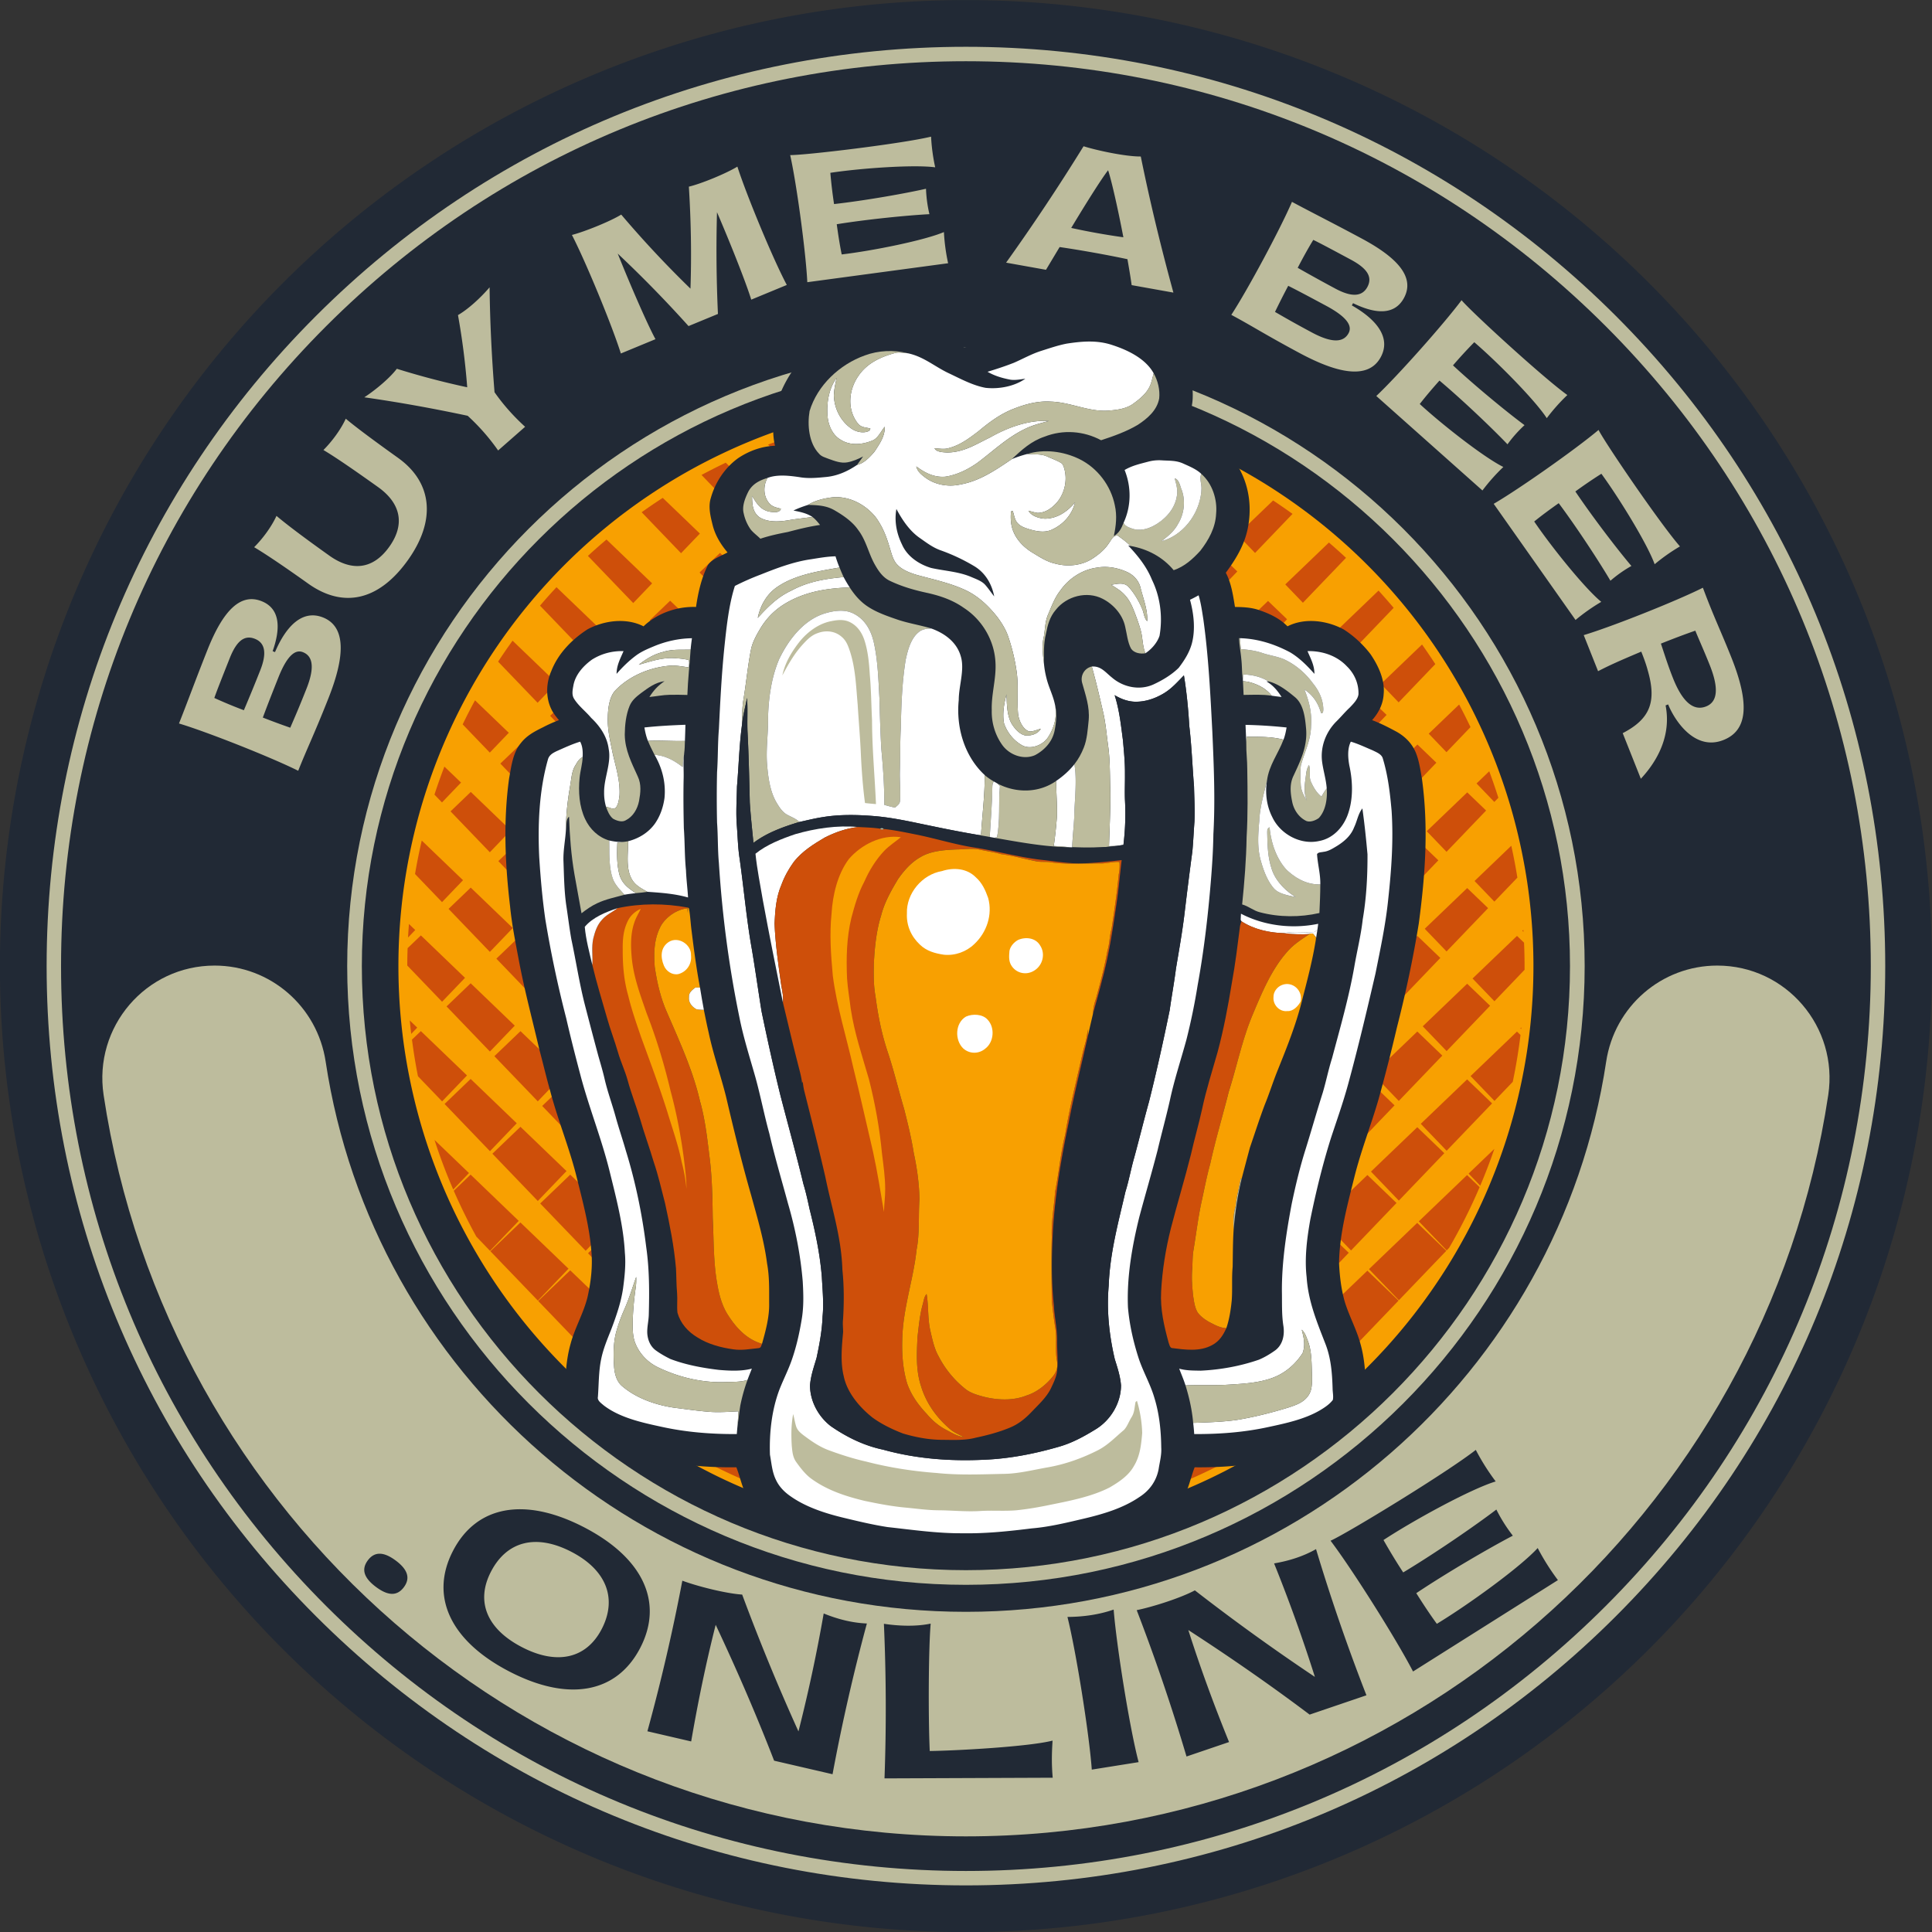 <svg xmlns="http://www.w3.org/2000/svg" width="500" height="500" version="1.0" viewBox="0 0 375 375">
  <rect x="0" y="0" width="375" height="375" fill="#333333" stroke="none"/>
  <defs>
    <clipPath id="a">
      <path d="M98 59.68h178.941v245.21H98Zm0 0"/>
    </clipPath>
  </defs>
  <path fill="#212935" d="M374.988 187.52c0 3.066-.078 6.132-.226 9.199a189.548 189.548 0 0 1-1.805 18.312 187.876 187.876 0 0 1-8.93 35.653 187.882 187.882 0 0 1-15.719 33.23 187.263 187.263 0 0 1-15.882 22.555 188.297 188.297 0 0 1-12.356 13.633 189.21 189.21 0 0 1-13.636 12.355 186.074 186.074 0 0 1-14.777 10.96 184.92 184.92 0 0 1-7.778 4.927 187.856 187.856 0 0 1-33.227 15.715 185.826 185.826 0 0 1-17.609 5.34 186.04 186.04 0 0 1-8.977 2.015 183.34 183.34 0 0 1-9.07 1.574 185.367 185.367 0 0 1-18.308 1.805 185.853 185.853 0 0 1-18.403 0 189.697 189.697 0 0 1-9.18-.676c-3.05-.3-6.097-.676-9.132-1.129a181.528 181.528 0 0 1-9.067-1.574 187.184 187.184 0 0 1-43.586-14.398 188 188 0 0 1-16.23-8.672 184.787 184.787 0 0 1-7.774-4.926 186.073 186.073 0 0 1-14.78-10.961 185.148 185.148 0 0 1-6.97-6.012 189.095 189.095 0 0 1-6.664-6.343 188.298 188.298 0 0 1-18.02-20.89 186.074 186.074 0 0 1-5.296-7.524 187.349 187.349 0 0 1-4.926-7.774 187.963 187.963 0 0 1-12.402-24.644 185.402 185.402 0 0 1-3.313-8.586 184.34 184.34 0 0 1-2.886-8.739 182.8 182.8 0 0 1-2.454-8.867 191.027 191.027 0 0 1-2.02-8.98 187.848 187.848 0 0 1-1.57-9.067 183.97 183.97 0 0 1-1.128-9.136 183.99 183.99 0 0 1-.676-9.176 185.36 185.36 0 0 1-.227-9.2c0-3.07.075-6.136.227-9.203.148-3.062.375-6.125.676-9.175.3-3.055.675-6.098 1.129-9.137.449-3.035.972-6.055 1.57-9.066a191.027 191.027 0 0 1 2.02-8.981c.742-2.977 1.562-5.93 2.453-8.867a184.34 184.34 0 0 1 2.886-8.738A187.883 187.883 0 0 1 26.66 91.125a184.92 184.92 0 0 1 4.926-7.777 186.073 186.073 0 0 1 10.96-14.778 189.212 189.212 0 0 1 12.355-13.637 189.096 189.096 0 0 1 6.665-6.343 185.149 185.149 0 0 1 6.97-6.012 186.073 186.073 0 0 1 14.781-10.96c2.55-1.708 5.14-3.348 7.773-4.927a188 188 0 0 1 16.23-8.672 189.735 189.735 0 0 1 8.41-3.73 188.914 188.914 0 0 1 17.328-6.2 187.184 187.184 0 0 1 17.848-4.468 182.396 182.396 0 0 1 9.067-1.574c3.035-.45 6.082-.828 9.132-1.129 3.055-.3 6.114-.523 9.18-.676a190.83 190.83 0 0 1 9.2-.226c3.07 0 6.136.078 9.202.226a189.9 189.9 0 0 1 9.176.676 188.573 188.573 0 0 1 18.203 2.703 188.64 188.64 0 0 1 17.848 4.469 188.36 188.36 0 0 1 8.738 2.887 187.882 187.882 0 0 1 33.227 15.715 184.918 184.918 0 0 1 7.777 4.925 186.074 186.074 0 0 1 14.778 10.961 189.21 189.21 0 0 1 13.637 12.355 189.21 189.21 0 0 1 12.355 13.637 188.076 188.076 0 0 1 10.96 14.778 189.763 189.763 0 0 1 9.46 15.781 187.883 187.883 0 0 1 11.18 25.223 186.81 186.81 0 0 1 5.341 17.605 187.877 187.877 0 0 1 3.59 18.047 189.316 189.316 0 0 1 1.805 18.312c.148 3.067.226 6.133.226 9.204Zm0 0"/>
  <path fill="#f8a001" d="M297.64 187.52c0 1.8-.046 3.601-.132 5.402-.09 1.8-.223 3.598-.399 5.394a112.25 112.25 0 0 1-.66 5.364 111.63 111.63 0 0 1-2.11 10.601 108.224 108.224 0 0 1-3.14 10.348 106.537 106.537 0 0 1-1.945 5.043 104.96 104.96 0 0 1-2.192 4.941 105.325 105.325 0 0 1-2.43 4.832 113.581 113.581 0 0 1-2.663 4.703c-.926 1.547-1.89 3.07-2.895 4.567a109.335 109.335 0 0 1-9.969 12.777 110.254 110.254 0 0 1-20.421 17.617 109.39 109.39 0 0 1-9.273 5.555 108.075 108.075 0 0 1-9.77 4.621c-1.668.692-3.348 1.34-5.047 1.95a111.085 111.085 0 0 1-5.133 1.695 110.5 110.5 0 0 1-21.18 4.21 108.437 108.437 0 0 1-10.797.531c-1.8 0-3.601-.042-5.402-.132-1.8-.09-3.598-.223-5.394-.398a107.448 107.448 0 0 1-5.364-.66 111.63 111.63 0 0 1-10.605-2.11 110.7 110.7 0 0 1-10.344-3.137 111.017 111.017 0 0 1-5.043-1.949 109.237 109.237 0 0 1-4.945-2.187 111.576 111.576 0 0 1-9.532-5.098c-1.546-.926-3.07-1.89-4.566-2.89a109.431 109.431 0 0 1-8.684-6.441 110.037 110.037 0 0 1-4.093-3.532 113.779 113.779 0 0 1-3.918-3.727 113.779 113.779 0 0 1-3.727-3.918 110.036 110.036 0 0 1-9.972-12.777c-1-1.496-1.965-3.02-2.891-4.567a109.253 109.253 0 0 1-2.664-4.703 109.518 109.518 0 0 1-4.625-9.773 115.763 115.763 0 0 1-1.945-5.043c-.606-1.7-1.172-3.41-1.696-5.137a109.436 109.436 0 0 1-2.625-10.484 108.437 108.437 0 0 1-1.586-10.692 103.63 103.63 0 0 1-.398-5.394c-.09-1.8-.133-3.602-.133-5.402 0-1.805.043-3.606.133-5.407.086-1.8.219-3.597.398-5.39.176-1.797.395-3.586.66-5.368a111.627 111.627 0 0 1 2.11-10.601c.437-1.75.918-3.488 1.441-5.211.524-1.727 1.09-3.438 1.696-5.137a114.769 114.769 0 0 1 1.945-5.043 113.708 113.708 0 0 1 2.191-4.941 111.721 111.721 0 0 1 5.098-9.535 108.35 108.35 0 0 1 2.89-4.567 109.43 109.43 0 0 1 6.441-8.684 110.036 110.036 0 0 1 15.27-15.269 102.996 102.996 0 0 1 4.262-3.324 108.428 108.428 0 0 1 4.422-3.113 109.252 109.252 0 0 1 14.098-7.988 105.099 105.099 0 0 1 4.945-2.192 106.57 106.57 0 0 1 5.043-1.945c1.7-.61 3.41-1.176 5.133-1.7a110.698 110.698 0 0 1 10.488-2.625c1.77-.351 3.543-.66 5.328-.925a112.25 112.25 0 0 1 5.363-.66c1.797-.176 3.594-.31 5.395-.399 1.8-.09 3.602-.133 5.402-.133 1.805 0 3.606.043 5.407.133a111.796 111.796 0 0 1 10.758 1.059 111.627 111.627 0 0 1 10.601 2.11 108.14 108.14 0 0 1 10.344 3.14c1.699.605 3.379 1.254 5.047 1.945a104.96 104.96 0 0 1 4.941 2.191c1.629.77 3.238 1.579 4.828 2.43 1.59.848 3.16 1.738 4.707 2.664 1.547.926 3.067 1.89 4.567 2.895 1.5 1 2.972 2.039 4.421 3.113a110.036 110.036 0 0 1 8.355 6.855 106.88 106.88 0 0 1 3.915 3.73 106.886 106.886 0 0 1 3.73 3.915 110.037 110.037 0 0 1 12.864 17.344 113.58 113.58 0 0 1 2.664 4.703 107.36 107.36 0 0 1 2.43 4.832 104.96 104.96 0 0 1 2.19 4.941c.692 1.664 1.34 3.348 1.946 5.043a108.224 108.224 0 0 1 3.14 10.348 111.63 111.63 0 0 1 2.11 10.602 111.796 111.796 0 0 1 1.059 10.757c.086 1.801.133 3.602.133 5.407Zm0 0"/>
  <path fill="#bdbc9d" d="M333.32 187.418c-10.82 0-19.949 7.945-21.562 18.644-9.113 60.454-61.278 106.793-124.274 106.793-62.992 0-115.16-46.34-124.273-106.793-1.613-10.699-10.738-18.644-21.559-18.644-13.359 0-23.527 11.902-21.543 25.113 12.239 81.453 82.512 143.906 167.375 143.906 84.868 0 155.141-62.453 167.38-143.906 1.984-13.21-8.184-25.113-21.544-25.113Zm0 0"/>
  <path fill="#bdbc9d" d="M187.484 307.613c-66.218 0-120.093-53.875-120.093-120.093 0-66.223 53.875-120.098 120.093-120.098 66.223 0 120.098 53.875 120.098 120.098 0 66.218-53.875 120.093-120.098 120.093Zm0-237.343c-64.648 0-117.25 52.597-117.25 117.25 0 64.652 52.602 117.25 117.25 117.25 64.653 0 117.25-52.598 117.25-117.25 0-64.653-52.597-117.25-117.25-117.25Zm0 0"/>
  <path fill="#bdbc9d" d="M187.484 365.953c-47.66 0-92.468-18.558-126.172-52.262C27.61 279.988 9.051 235.18 9.051 187.52c0-47.665 18.558-92.473 52.261-126.176 33.704-33.7 78.512-52.262 126.172-52.262 47.664 0 92.473 18.563 126.176 52.262 33.7 33.703 52.262 78.511 52.262 126.176 0 47.66-18.563 92.468-52.262 126.171-33.703 33.704-78.512 52.262-126.176 52.262Zm0-354.07c-46.914 0-91.02 18.27-124.191 51.441-33.176 33.172-51.445 77.281-51.445 124.196 0 46.914 18.27 91.02 51.445 124.19 33.172 33.177 77.277 51.446 124.191 51.446s91.024-18.27 124.196-51.445c33.172-33.172 51.441-77.277 51.441-124.191 0-46.915-18.27-91.024-51.441-124.196-33.172-33.172-77.282-51.441-124.196-51.441Zm0 0"/>
  <path fill="#ce4f0a" d="m223.16 206.043-6.086-5.848-7.426 7.125 6.149 6.399Zm28.977 27.844-6.063-5.825-8.582 8.231 6.172 6.426ZM145.066 120.781l5.704 5.934 4.398-4.586-5.75-5.524ZM256.055 255.61l6.187 6.44 9.211-9.6-6.047-5.813Zm-13.578-31.005-6.07-5.832-8.196 7.864 6.164 6.414Zm-9.657-9.281-6.078-5.84-7.812 7.493 6.156 6.41Zm28.973 27.844-6.055-5.816-8.965 8.601 6.18 6.43Zm-61.039-64.438 5.746 5.98 6.617-6.898-5.699-5.476Zm-27.844-28.976 5.723 5.957 5.508-5.742-5.723-5.5Zm18.563 19.316 5.738 5.973 6.246-6.512-5.707-5.484Zm-27.844-28.972 5.715 5.949 5.14-5.36-5.734-5.503Zm-9.281-9.66 5.707 5.94 4.77-4.972-5.74-5.511Zm-18.563-19.317 5.695 5.926 4.028-4.2-5.754-5.53Zm46.406 48.293 5.73 5.965 5.88-6.129-5.715-5.492Zm64.196 105.469 6.574 6.844 9.219-9.614-6.45-6.195Zm6.133-12.051-6.454-6.203-8.96 8.598 6.566 6.832ZM135.398 130.05l6.09 6.337 4.407-4.594-6.153-5.91Zm97.805 104.223-6.469-6.222-8.191 7.855 6.55 6.82ZM126.117 120.395l6.082 6.328 4.035-4.211-6.156-5.918ZM242.863 243.55l-6.465-6.21-8.574 8.226 6.559 6.829ZM144.68 139.71l6.097 6.345 4.774-4.98-6.14-5.903Zm37.125 38.634 6.125 6.375 6.257-6.52-6.113-5.87Zm22.039 9.136-6.102-5.863-6.656 6.383 6.133 6.387Zm-31.321-18.796 6.118 6.37 5.886-6.136-6.117-5.879Zm-18.563-19.317 6.106 6.352 5.145-5.364-6.133-5.894Zm59.544 47.395-6.094-5.856-7.043 6.754 6.14 6.39Zm-50.262-37.735 6.113 6.36 5.512-5.75-6.125-5.887Zm56.458 20.086 5.37 5.59 6.977-7.277-5.29-5.082Zm50.98 35.437-5.258-5.05-8.598 8.25 5.399 5.617Zm-41.7-25.777 5.38 5.594 7.347-7.66-5.281-5.074Zm32.043 16.497-5.265-5.06-8.215 7.88 5.394 5.613Zm-9.66-9.282-5.273-5.066-7.828 7.512 5.386 5.601Zm-40.945-26.531 5.363 5.578 6.61-6.887-5.301-5.093Zm13.129 55.535-6.48-6.23-7.805 7.488 6.543 6.809ZM211.188 83.074l-1.555-1.492a113.85 113.85 0 0 0-3.63-.695l-3.323 3.187 3.777 3.93Zm19.316 18.563-3.711-3.567-5.55 5.32 3.792 3.95Zm-9.656-9.282-3.723-3.574-5.164 4.953 3.785 3.938Zm19.316 18.563-3.707-3.559-5.934 5.692 3.801 3.953Zm-66.84-27.074-3.265-3.137a126.14 126.14 0 0 0-3.145.55l-2.129 2.048 4.535 4.718Zm36.707 104.543 5.758 5.992 6.984-7.285-5.691-5.469Zm-8.894-28.59 5.355 5.574 6.238-6.504-5.304-5.101Zm79.203 64.035-5.25-5.043-8.985 8.617 5.407 5.63Zm-18.934.387-5.656-5.438-8.594 8.239 5.79 6.023Zm9.66 9.281-5.652-5.43-8.976 8.61 5.796 6.03Zm-19.316-18.562-5.668-5.446-8.207 7.871 5.781 6.012Zm13.969 31.402 5.804 6.035 9.204-9.594-5.645-5.422Zm-23.629-40.684-5.676-5.453-7.82 7.5 5.773 6.008Zm-22.777-7.609 5.765 5.996 7.356-7.668-5.684-5.46Zm56.074 39.019 5.414 5.633.476-.496a107.28 107.28 0 0 0 5.918-11.781l-2.437-2.344Zm-83.532-86.926 5.348 5.563 5.871-6.117-5.316-5.106Zm-27.843-28.976 5.324 5.54 4.762-4.962-5.336-5.129Zm18.562 19.316 5.34 5.56 5.5-5.735-5.32-5.114Zm-9.281-9.656 5.332 5.547 5.129-5.348-5.328-5.12Zm-18.559-19.316 5.313 5.531 4.39-4.578-5.343-5.137Zm.047-8.328-5.355-5.145-3.973 3.813 5.305 5.523Zm-48.769 73.62 7.644 7.954 4.805-5.012-7.75-7.449Zm9.668-9.273 7.254 7.551 4.8-5.004-7.347-7.062Zm18.562 19.317 7.27 7.566 5.539-5.773-7.332-7.047ZM97.117 148.21l7.242 7.536 4.059-4.234-7.363-7.075Zm27.843 28.978 7.263 7.558 5.172-5.39-7.344-7.055Zm93.481 114.5a108.144 108.144 0 0 0 11.993-4.348l-3.727-3.582ZM106.398 157.871l7.25 7.543 4.426-4.621-7.355-7.066Zm50.312 40.047-7.323-7.04-5.864 5.626 7.278 7.574Zm38.634 37.125-7.293-7.008-7.403 7.102 7.309 7.605Zm9.656 9.281-7.285-7-7.785 7.469 7.316 7.617Zm12.04 30.145-8.935 8.574 7.727 8.039 8.871-9.246Zm-31.356-48.707-7.301-7.016-7.016 6.73 7.301 7.602Zm-9.657-9.282-7.308-7.023-6.633 6.363 7.293 7.59Zm-9.66-9.28-7.316-7.032-6.246 5.992 7.285 7.586Zm10.043 28.23-7.7-7.403-7.01 6.723 7.687 8Zm-61.117-48.973 7.652 7.965 5.176-5.399-7.742-7.441Zm22.484 11.848-7.734-7.434-5.469 5.246 7.66 7.969Zm102.028-75.598 3.808 3.965 6.207-6.473-3.695-3.554Zm-24.758 149.848-7.672-7.371-8.55 8.199 7.718 8.035ZM96.73 167.14l7.637 7.946 4.438-4.625-7.762-7.457Zm117.157 48.57-6.489-6.237-7.418 7.117 6.536 6.805ZM87.45 157.484l7.628 7.938 4.067-4.242-7.766-7.465Zm108.28 96.508-7.687-7.387-7.781 7.461 7.703 8.02Zm9.657 9.281-7.68-7.378-8.164 7.832 7.71 8.023ZM186.07 244.71l-7.695-7.394-7.395 7.094 7.696 8.008Zm28.59 8.895-7.277-6.992-8.172 7.84 7.324 7.621Zm-47.906-27.457-7.711-7.41-6.625 6.356 7.68 7.992Zm-9.66-9.281-7.719-7.418-6.238 5.985 7.672 7.984Zm-9.656-9.281-7.727-7.426-5.856 5.617 7.665 7.977Zm-12.426-58.602 6.484 6.746 4.785-4.988-6.547-6.289Zm-9.282-9.66 6.477 6.738 4.414-4.601-6.55-6.297Zm-9.277-9.656 6.465 6.727 4.043-4.215-6.559-6.305Zm97.82 104.988-6.882-6.613-7.797 7.48 6.933 7.211Zm9.661 9.282-6.875-6.606-8.184 7.848 6.941 7.222Zm9.656 9.281-6.867-6.598-8.567 8.219 6.946 7.226Zm9.66 9.281-6.86-6.59-8.952 8.586 6.953 7.238Zm-48.68-65.352-6.504-6.25-6.648 6.375 6.523 6.79Zm-9.656-9.281-6.512-6.258-6.265 6.008 6.515 6.778Zm19.316 18.563-6.496-6.243-7.035 6.747 6.531 6.793Zm-50.656-38.13 6.5 6.762 5.524-5.757-6.532-6.274Zm9.281 9.657 6.508 6.77 5.89-6.141-6.519-6.266Zm-18.562-19.317 6.492 6.755 5.153-5.372-6.536-6.28Zm21.687 29.614-6.921-6.652-5.868 5.628 6.891 7.172Zm-49.914-39.656 6.86 7.14 4.422-4.61-6.953-6.683Zm-9.281-9.66 6.852 7.132 4.054-4.222-6.964-6.692Zm97.832 86.437-6.89-6.621-7.415 7.11 6.926 7.206Zm22.433 58.055 3.653 3.797c4.219-1.832 8.34-3.95 12.348-6.34l-6.668-6.407Zm6.927-11.262-7.262-6.977-8.945 8.579 7.343 7.64Zm-99.348-104.254 6.875 7.156 5.16-5.379-6.937-6.668Zm-9.281-9.66 6.867 7.148 4.793-4.992-6.946-6.676Zm59.952 48.559-6.91-6.637-6.64 6.37 6.91 7.188Zm9.657 9.281-6.898-6.63-7.028 6.743 6.918 7.195Zm-19.317-18.563-6.913-6.64-6.254 6 6.898 7.18Zm-31.73-19.957 6.883 7.164 5.531-5.765-6.93-6.66Zm80.406 85.313-7.265-6.985-8.559 8.211 7.332 7.63Zm12.403 11.269 6.418 6.676a95.532 95.532 0 0 0 2.683-1.664l7.086-7.387-6.851-6.582Zm-38.281 18.16 2.863 2.977c4.308-.55 8.59-1.36 12.82-2.426l1.309-1.367-8.063-7.75Zm-21.641-37.941-8.098-7.777-7.387 7.082 8.083 8.414Zm-9.657-9.277-8.105-7.79-7.004 6.715 8.078 8.403Zm19.317 18.558-8.09-7.773-7.773 7.457 8.09 8.418Zm19.316 18.563-8.074-7.758-8.543 8.195 8.106 8.438Zm-9.66-9.281-8.078-7.766-8.16 7.828 8.098 8.426Zm-38.633-37.122-8.113-7.796-6.617 6.343 8.07 8.399Zm-43.816-31.722 5.184-5.403-8.145-7.828-5.074 4.867Zm-9.289-9.664 4.813-5.02-8.153-7.836-4.687 4.5Zm-9.289-9.668 4.445-4.633-8.16-7.844-4.305 4.13Zm43.078 32.492-8.129-7.813-5.847 5.606 8.054 8.379Zm9.66 9.281-8.12-7.805-6.235 5.977 8.062 8.387Zm-19.316-18.562-8.14-7.82-5.462 5.238 8.047 8.37Zm.382 18.945-8.53-8.195-5.837 5.597 8.438 8.782Zm-9.656-9.281-8.539-8.203-5.453 5.23 8.43 8.774Zm-24.14-13.535 4.824-5.024-8.559-8.223-4.68 4.493ZM79.375 179.34c-.066.875-.125 1.75-.172 2.629l1.395-1.453Zm59.175 56.86-8.523-8.192-6.222 5.972 8.445 8.79Zm37.18 59.335c1.903.207 3.813.363 5.723.469l-3.101-2.98Zm-71.347-81.765 5.191-5.415-8.547-8.21-5.066 4.859Zm72.801 59.554-8.493-8.16-7.765 7.45 8.48 8.82Zm9.66 9.281-8.485-8.152-8.152 7.817 8.484 8.832Zm7.816 13.333a111.25 111.25 0 0 0 5.531-.504l-2.5-2.403Zm-6.637-12.196-8.535 8.188 4.008 4.168c3 .109 6 .101 9-.036l4.004-4.175Zm-20.5-19.699-8.496-8.168-7.382 7.078 8.472 8.817Zm1.161 19.691-8.141 7.809 1.57 1.637c4.11.984 8.266 1.73 12.446 2.23l3.011-3.137Zm-20.477-38.254-8.516-8.183-6.605 6.34 8.453 8.797Zm9.66 9.282-8.508-8.176-6.992 6.71 8.461 8.806Zm-3.773-170.215a106.88 106.88 0 0 0-5.008 1.75l1.664 1.734Zm-8.973 9.351-4.254-4.09a110.342 110.342 0 0 0-4.699 2.38l5.3 5.519Zm81.324-7.382a110.428 110.428 0 0 0-4.336-1.559l2.918 3.04Zm12.86 5.944a105.661 105.661 0 0 0-4.332-2.237l-4.063 3.894 3.406 3.547Zm11.574 7.286a109.661 109.661 0 0 0-3.766-2.605l-6.922 6.636 3.414 3.551Zm-115.031 3.82-7.207-6.93a105.007 105.007 0 0 0-4.094 2.79l7.644 7.953Zm-37.09 38.668-6.559-6.304a109.67 109.67 0 0 0-2.394 4.672l5.265 5.476Zm-9.27 9.664-3.23-3.101c-.692 1.8-1.336 3.613-1.93 5.437l1.461 1.52Zm.383 18.95-8.008-7.696a108.38 108.38 0 0 0-1.304 6.493l5.238 5.453Zm36.707-57.618-8.855-8.507a101.966 101.966 0 0 0-3.61 3.18l8.797 9.152Zm126.317 3.766 8.367-8.723a111.97 111.97 0 0 0-3.317-2.968l-8.472 8.129Zm-144.864 15.57-8.543-8.21a105.21 105.21 0 0 0-2.804 4.074l7.664 7.976Zm9.274-9.668-9.29-8.925a105.985 105.985 0 0 0-3.199 3.586l8.813 9.171Zm3.039 132.962-6.594 6.324 9.227 9.601 6.687-6.969Zm-19.332-18.579-5.825 5.586 9.215 9.586 5.946-6.2Zm9.664 9.289-6.207 5.953 9.219 9.594 6.316-6.582Zm-20.418-56.773-8.563-8.23-2.578 2.472a107.57 107.57 0 0 0-.066 3.367l6.754 7.031ZM79.54 198.07c.081.871.175 1.743.276 2.61l1.168-1.22Zm11.105 10.672-8.957-8.605-1.723 1.652c.308 2.379.691 4.75 1.16 7.11l4.688 4.878Zm-6.309 12.516c1.05 3.25 2.262 6.465 3.633 9.625l3.062-3.192Zm7.008 6.734-3.27 3.137a108.433 108.433 0 0 0 4.383 8.894l2.652 2.762 5.579-5.812Zm189.414-81.996 4.664-4.863c-.7-1.473-1.434-2.934-2.207-4.383l-5.899 5.66Zm10.074 8.848a110.86 110.86 0 0 0-1.77-5.14l-2.464 2.366 3.449 3.59Zm-19.359-18.516 7.12-7.426a116.173 116.173 0 0 0-2.577-3.804l-7.98 7.656Zm-9.289-9.664 8.324-8.684a117.494 117.494 0 0 0-2.934-3.347l-8.82 8.46ZM130.008 265.148l-6.977 6.692 8.41 8.754c.348.21.696.426 1.043.629l6.836-7.125Zm160.047-90.144 4.468-4.656a107.277 107.277 0 0 0-1.183-6.188l-7.13 6.84Zm-51.02-14.434 4.594 4.782 6.965-7.258-4.485-4.309Zm46.789 29.36 4.242 4.414 5.852-6.106c.008-1.754-.023-3.508-.102-5.265l-1.367-1.313Zm9.43 9.816.035-.336-.184.18Zm-93.34-107.004-4.129-3.969-4.77 4.575 4.16 4.332Zm73.191 88.91-8.23 7.895 4.621 4.805 8.07-8.415Zm9.668 9.289-8.617 8.262 4.63 4.817 8.44-8.801ZM192.258 83.46l-4.14-3.976-4.384 4.204 4.153 4.324Zm56.442 67.837 4.21 4.383 6.957-7.254-4.086-3.922Zm-9.282-9.657 4.203 4.372 6.586-6.867-4.09-3.93Zm26.023 30.723-7.843 7.524 4.609 4.797 7.703-8.028Zm-35.304-40.383 4.195 4.364 6.215-6.477-4.098-3.941Zm-8.907-20.675-4.113-3.957-5.539 5.316 4.176 4.348Zm-9.656-9.282-4.125-3.964-5.152 4.945 4.168 4.344Zm9.281 20.297 4.188 4.36 5.848-6.094-4.106-3.95Zm28.231 10.047 3.816 3.969 6.578-6.856-3.687-3.546Zm36.352 76.496 4.636 4.82 3.551-3.699a109.197 109.197 0 0 0 1.504-9.093l-.688-.66ZM192.64 102.406l-4.53-4.355-4.762 4.57 4.55 4.734Zm-9.656-9.281-4.543-4.363-4.375 4.199 4.543 4.727Zm72.789 69.949-7.457 7.153 4.602 4.793 7.332-7.645Zm2.594-21.051 3.824 3.98 6.946-7.241-3.68-3.54Zm9.281 9.661 3.832 3.984 7.317-7.625-3.672-3.531Zm17.142 2.116-7.86 7.54 3.84 3.996 7.683-8.012Zm-64.317-12.546 4.578 4.766 6.226-6.489-4.504-4.324Zm9.281 9.656 4.586 4.778 6.594-6.875-4.493-4.317Zm-70.738 123.535-7.754 7.442 8.863 9.222 7.785-8.117Zm52.175-142.851 4.575 4.761 5.851-6.105-4.508-4.332Zm-9.281-9.656 4.567 4.75 5.484-5.72-4.52-4.34Zm-9.281-9.661 4.559 4.743 5.113-5.332-4.524-4.348Zm65.351 48.68 4.22 4.387 7.323-7.637-4.074-3.914Zm-148.02 66.348-8.94-8.594-5.446 5.223 8.817 9.175Zm29.716 47.133-7.121 6.828a107.78 107.78 0 0 0 12.441 6.265l3.984-4.152Zm5.582 13.202a107.605 107.605 0 0 0 12.832 4.489l-8.746-8.402Zm142.055-57.495c1-2.356 1.914-4.739 2.742-7.149l-5 4.797Zm-7.36-25.258-4.855-4.668-8.606 8.258 5.012 5.214Zm9.66 9.281-4.847-4.66-8.993 8.625 5.02 5.226ZM148.594 264.43l-8.91-8.563-6.985 6.703 8.848 9.207Zm121.703-68.825-4.863-4.675-8.223 7.886 5.004 5.211ZM158.254 273.71l-8.902-8.554-7.372 7.07 8.856 9.215Zm-19.316-18.562-8.918-8.57-6.602 6.332 8.84 9.2Zm-43.836-31.703 5.199-5.422-8.95-8.601-5.058 4.855Zm24.519 13.141L110.684 228l-5.829 5.594 8.825 9.183Zm9.656 9.281-8.925-8.578-6.215 5.961 8.832 9.195Zm121.703-68.824-4.882-4.688-7.45 7.145 4.989 5.195Zm-77.27-74.25-4.94-4.75-4.372 4.191 4.93 5.13Zm9.25 18.757 4.946 5.145 5.121-5.34-4.925-4.734Zm-9.28-9.655 4.937 5.136 4.754-4.957-4.937-4.742Zm-9.625-18.383-4.953-4.758-3.985 3.82 4.922 5.121ZM295.68 180.48l-.188.18.211.219-.023-.399Zm-6.84-4.21-4.059-3.899-8.238 7.902 4.234 4.403Zm-87.317-35.403 4.961 5.16 5.86-6.109-4.91-4.719Zm-9.281-9.657 4.953 5.153 5.493-5.726-4.922-4.727Zm86.942 35.778-4.067-3.906-7.855 7.531 4.226 4.399Zm-59.098-6.804 4.976 5.18 6.598-6.884-4.894-4.703Zm9.281 9.66 4.98 5.183 6.973-7.265-4.886-4.696Zm31.27 16.48-4.871-4.683-7.836 7.52 4.996 5.198Zm-49.832-35.797 4.968 5.168 6.23-6.496-4.901-4.71Zm0 0"/>
  <g clipPath="url(#a)">
    <path fill="#212935" d="M211.215 59.828c3.574-.133 7.11.902 10.316 2.426 2.727 1.25 5.258 3.101 7.09 5.496 2.02 2.695 3.02 6.215 2.879 9.566-.09 2.293-1.008 4.27-2.238 6.157 3.754.5 7.55 2.351 9.89 5.402 2.852 3.594 3.891 8.246 3.2 12.754-.504 3.637-2.266 6.64-4.422 9.539 1.066 2 1.418 4.426 1.777 6.644 1.598.016 3.152.083 4.68.606 2.054.703 3.965 1.59 5.515 3.152 3.348-1.71 7.625-1.148 10.856.575 1.969 1.23 3.867 2.996 5.265 4.843 1.516 2.23 2.82 4.985 2.543 7.742-.101 1.934-.972 3.63-2.242 5.051 1.59.586 3.121 1.375 4.617 2.176 1.426.773 2.645 1.852 3.446 3.27.968 1.695 1.246 3.906 1.593 5.808 1.325 9.508.676 18.723-.59 28.184-1.1 6.816-2.546 13.566-4.261 20.258a345.686 345.686 0 0 1-3.578 13.98c-1.473 5.066-3.406 9.93-4.68 15.059-1.371 5.515-2.848 10.886-2.965 16.578.114 2.484.39 4.933 1.043 7.336.836 2.886 2.328 5.488 3.102 8.367.676 2.34.914 4.828 1.02 7.258-.06 2.113.277 3.93-.52 5.949-.867 2.422-2.93 4.09-5.094 5.328-3.64 2.148-8.016 3.18-12.125 4.027-5.086 1.09-10.258 1.504-15.453 1.442-.836 2.18-1.168 4.273-2.387 6.289-1.87 3.183-4.98 5.3-8.25 6.867-4.363 2.094-8.84 2.992-13.523 4.063a111.247 111.247 0 0 1-12.48 1.843c-9.442.875-18.876.059-28.145-1.843-4.68-1.07-9.168-1.97-13.528-4.063-3.27-1.57-6.367-3.68-8.25-6.867-1.218-2.016-1.546-4.11-2.386-6.29-5.196.06-10.368-.347-15.453-1.44-4.118-.856-8.473-1.876-12.122-4.028-1.527-.867-2.906-1.898-3.992-3.289a8.512 8.512 0 0 1-1.636-5.457c-.043-3.246.14-6.652 1.035-9.79.824-3.085 2.504-5.882 3.281-9.046.7-3.113 1.05-6.281.691-9.46-.421-4.642-1.68-9.259-2.793-13.774-1.414-5.7-3.656-11.086-5.144-16.754-.758-2.645-1.375-5.328-2.094-7.985-1.344-5.761-2.863-11.402-3.965-17.226-.664-3.543-1.379-7.051-1.734-10.645-.977-8.293-1.328-16.484-.192-24.781.438-2.36.711-4.984 2.29-6.898 1.136-1.457 2.636-2.247 4.257-3.043 1.02-.532 2.051-1 3.13-1.403-.583-.715-1.145-1.39-1.524-2.238-1.07-2.266-.953-5.035.047-7.3 1.328-3.415 4.008-6.141 7.039-8.098 3.23-1.723 7.515-2.286 10.86-.575 2.651-2.55 6.534-3.894 10.19-3.757.395-2.758 1.044-5.637 2.305-8.137.805-1.2 2.574-1.754 3.809-2.45-1.305-1.542-2.356-3.246-2.867-5.218-.43-1.738-.93-3.61-.368-5.375.852-3.031 2.73-5.86 5.297-7.707 2.118-1.418 4.586-2.313 7.149-2.403-.723-3.144-.281-6.535.793-9.546 1.754-4.657 5.058-8.813 9.27-11.485 3.66-2.418 8.21-4.015 12.632-3.805 4.406.09 8.961 1.56 12.414 4.336.555.399 1.02 1.149 1.625 1.41 1.985-.378 3.824-1.585 5.692-2.367 3.406-1.921 7.07-3.132 10.812-4.214 2.438-.707 5.02-.961 7.55-1.024Zm0 0"/>
  </g>
  <path fill="#fff" d="M215.93 66.984c2.992.98 6.418 2.614 8.004 5.485-.293.996-.426 1.953-.946 2.867-.664 1.203-1.843 2.164-2.941 2.965-1.356 1.047-3.254 1.273-4.91 1.402-3.809.281-7.38-1.656-11.207-1.75-2.524-.156-4.899.492-7.227 1.41-2.566 1-4.707 2.606-6.8 4.356-1.79 1.36-3.512 2.664-5.712 3.25-.968.3-1.824.086-2.808.039.418.77 1.62.758 2.383.824 3.265-.004 5.597-1.562 8.422-2.934 3.406-1.93 7.46-3.425 11.425-3.187-1.605.418-3.183.812-4.68 1.55-3.437 1.66-6.14 4.259-9.144 6.516-1.848 1.313-4.039 2.414-6.3 2.746-2.18.184-3.946-.734-5.641-1.992.207.86.754 1.395 1.43 1.914 1.937 1.618 4.71 2.149 7.144 1.586 3.726-.652 6.89-2.832 9.96-4.91a23.837 23.837 0 0 1 2.966-.992c1.375.11 2.703-.086 3.93.488.89.406 1.84.735 2.679 1.238.336.211.434.54.555.891.843 2.602.011 5.73-2.094 7.504-.836.77-1.86 1.281-3.012 1.305-.601-.078-1.195-.278-1.781-.422.59 1.05 2.063 1.484 3.188 1.543 2.378-.012 4.39-1.387 5.859-3.164-.594 2.449-2.379 4.39-4.676 5.367-1.273.523-2.7.273-3.98-.086-.86-.262-1.809-.52-2.442-1.2-.656-.644-.699-1.593-1.008-2.429l-.328.102c-.125 1.343-.047 2.754.5 4.004.7 1.66 2.078 3.027 3.602 3.96 1.476.891 2.805 1.797 4.523 2.18 2.387.645 5.106.367 7.2-.992 1.234-.816 2.359-1.727 3.175-2.984.485-.664.711-1.36 1.614-1.547.894.644 1.812 1.304 2.593 2.082l-.465-.09c1.887 2 3.586 4.105 4.625 6.676 1.622 3.316 2.098 7.234 1.461 10.851-.433 1.328-1.574 2.645-2.75 3.39-.586-1.448-.496-2.956-.902-4.44-.309-1.141-.719-2.258-1.137-3.368-.515-1.316-1.039-2.558-2.043-3.593-.75-.801-1.64-1.305-2.55-1.887 1.164-.18 2.511-.567 3.414.453 1.078 1.187 1.96 2.719 2.582 4.187.351.766.375 1.844.992 2.426.133-2.11-.75-4.328-1.266-6.36-.312-1.48-1.34-2.609-2.699-3.218-1.789-.805-3.875-1.176-5.816-.816-2.793.37-5.41 2.074-7.028 4.367-1.172 1.469-1.726 3.113-2.468 4.808-.575 1.407-.524 2.754-.786 4.211-.449 1.707-.164 3.598.028 5.325.09.945.258 1.875.496 2.789.418 1.707 1.242 3.254 1.61 4.976.53 2.348-.11 4.719-1.466 6.664-1.007 1.317-3.047 2.125-4.636 1.473-1.75-.867-3.137-2.547-3.758-4.387-.348-1.82-.004-3.867.484-5.636.055 1.796.067 4.003.946 5.617.57.949 1.492 2.078 2.62 2.343 1.126.141 2.493-.234 3.087-1.285-.72.192-1.508.57-2.254.528-1.266-.438-1.989-2.13-2.153-3.36-.246-2.691.094-5.383-.265-8.082a36.75 36.75 0 0 0-1.782-7.336c-.468-1.203-1.171-2.328-1.937-3.367-1.676-2.14-3.707-4.105-6.2-5.27-2.902-1.374-6.316-2.101-9.417-2.949-1.344-.398-2.871-.96-3.848-2.007-.84-.848-1.117-2.196-1.476-3.305-.614-2.133-1.399-4.133-2.731-5.926-1.996-2.465-5.102-4.105-8.324-3.848-1.645.196-3.39.59-4.809 1.48-.965.31-1.906.642-2.812 1.09 1.312.27 2.539.497 3.68 1.25-1.563.22-3.137.368-4.696.641-1.746.297-3.95.418-5.52-.543-1.44-1-1.484-2.597-1.503-4.195.867 1.434 1.613 2.695 3.382 3.067.684.101 1.98.316 2.22-.567-.845-.234-1.61-.332-2.227-1.02-1.2-1.367-1.254-3.398-.375-4.96 1.886-.72 4.214-.438 6.172-.157 1.742.32 3.609.13 5.37-.043 2.145-.242 4.079-1.125 5.848-2.332 1.364-.308 2.496-1.543 3.375-2.566.957-1.461 2.063-3.02 1.989-4.84-.692.828-1.27 2.149-2.262 2.625-1.992.86-4.426 1.121-6.328-.121-1.582-.914-2.41-2.887-2.516-4.652-.2-2.461.242-5.278 1.754-7.297-.227 1.113-.496 2.222-.516 3.367.059 2.535 1.309 5.008 3.414 6.45.805.554 1.856.835 2.817.648.402-.098.77-.207.847-.664-.914-.262-1.742-.168-2.406-.961-2.148-2.696-1.836-6.47.051-9.215 1.703-2.543 4.39-3.75 7.25-4.524.777-.148 1.629.02 2.402.09 3.153.672 5.274 2.672 8.13 3.969 2.202 1.05 4.538 2.3 6.956 2.738 2.578.274 5.551-.27 7.696-1.773-.938.117-1.993.336-2.926.183-1.547-.296-3.047-.734-4.414-1.53 1.722-.52 3.441-1.087 5.113-1.743 1.79-.777 3.414-1.711 5.297-2.309 1.64-.52 3.289-1.09 4.976-1.414 3.016-.46 5.918-.707 8.868.29Zm0 0"/>
  <path fill="#bdbc9d" d="M176.234 68.574c-.773-.07-1.625-.234-2.402-.086-2.86.774-5.55 1.977-7.25 4.52-1.887 2.75-2.2 6.52-.05 9.219.663.793 1.491.699 2.402.957-.079.457-.446.57-.844.664-.965.191-2.016-.094-2.817-.645-2.105-1.445-3.355-3.914-3.414-6.45.02-1.144.29-2.253.516-3.37-1.512 2.02-1.953 4.84-1.754 7.3.106 1.762.93 3.739 2.512 4.653 1.902 1.242 4.34.977 6.332.117.992-.473 1.57-1.793 2.262-2.625.07 1.824-1.032 3.383-1.989 4.84-.883 1.027-2.011 2.262-3.379 2.57.391-.547.77-1.101 1.168-1.64-.957.507-2.011.96-3.086 1.148-1.218.219-2.468-.277-3.605-.683-.652-.266-1.371-.422-1.84-.981-2.008-2.05-2.316-5.613-1.855-8.293 1.515-5.016 5.843-9.059 10.722-10.8 2.653-.989 5.637-1.106 8.371-.415Zm47.7 3.895c.816 1.43 1.238 3.215 1.066 4.86-.41 2.312-2.285 3.913-4.152 5.132-2.176 1.3-4.739 2.21-7.125 2.988-3.38-1.812-7.395-2.105-10.973-.695-2.59.863-4.414 2.55-6.367 4.367-3.07 2.078-6.235 4.258-9.961 4.91-2.434.563-5.207.031-7.145-1.586-.675-.52-1.222-1.054-1.43-1.914 1.696 1.258 3.462 2.176 5.641 1.992 2.262-.332 4.453-1.433 6.301-2.746 3.004-2.257 5.707-4.855 9.145-6.515 1.496-.739 3.078-1.133 4.68-1.551-3.966-.238-8.02 1.258-11.427 3.187-2.824 1.372-5.156 2.93-8.421 2.934-.762-.066-1.965-.055-2.383-.828.984.05 1.84.266 2.808-.035 2.2-.586 3.922-1.89 5.711-3.25 2.094-1.75 4.235-3.356 6.801-4.356 2.328-.918 4.703-1.566 7.23-1.41 3.825.094 7.395 2.031 11.204 1.75 1.656-.129 3.554-.355 4.91-1.402 1.098-.801 2.277-1.762 2.941-2.965.52-.914.653-1.871.946-2.867Zm0 0"/>
  <path fill="#bdbc9d" d="M209.504 89.102c3.512 1.722 6.121 5.16 6.887 8.988.449 2.012.234 3.96-.196 5.953 1.043-.598 1.477-1.508 1.895-2.582.234.676 1.117.953 1.73 1.164 1.547.492 3.106.031 4.453-.766 2.137-1.257 3.86-3.246 4.188-5.777.148-1.14-.16-2.16-.461-3.246.879.25 1.031 1.453 1.344 2.195.82 2.203.508 4.703-.711 6.696-.766 1.414-1.934 2.367-3.192 3.32 4.368-1.156 7.594-5.645 7.754-10.086.075-.969-.437-2.102-.02-2.977 2.137 1.852 3.137 4.97 2.872 7.739-.121 2.703-1.45 5.101-3.074 7.191-1.485 1.613-3.047 3.04-5.16 3.762-2.141-2.582-5.09-4.125-8.372-4.707-.78-.778-1.695-1.438-2.59-2.082-.902.187-1.128.883-1.617 1.55-.812 1.254-1.937 2.165-3.172 2.981-2.093 1.36-4.816 1.637-7.203.992-1.714-.383-3.043-1.289-4.523-2.18-1.52-.933-2.899-2.3-3.598-3.96-.547-1.25-.625-2.66-.5-4.004l.328-.102c.305.84.352 1.79 1.008 2.43.633.68 1.582.937 2.442 1.199 1.28.36 2.707.61 3.98.09 2.297-.98 4.082-2.922 4.676-5.371-1.469 1.777-3.48 3.152-5.863 3.164-1.121-.059-2.594-.492-3.188-1.543.59.148 1.184.344 1.785.426 1.153-.028 2.176-.54 3.012-1.309 2.102-1.77 2.937-4.902 2.094-7.504-.121-.351-.219-.68-.555-.89-.84-.504-1.793-.833-2.684-1.239-1.222-.57-2.554-.379-3.93-.488 3.294-1.035 7.09-.531 10.16.973Zm0 0"/>
  <path fill="#fff" d="M225.5 89.352c1.469.097 2.785-.008 4.156.62 1.192.54 2.574 1.094 3.52 2.012-.418.875.094 2.008.02 2.977-.16 4.441-3.387 8.93-7.755 10.086 1.258-.957 2.426-1.906 3.192-3.32 1.219-1.993 1.531-4.493.71-6.696-.312-.742-.464-1.945-1.343-2.195.3 1.086.61 2.105.46 3.246-.327 2.531-2.05 4.52-4.187 5.777-1.347.793-2.906 1.258-4.453.766-.613-.21-1.496-.488-1.73-1.164 1.5-3.211 1.52-6.957.195-10.234 1.465-.864 3.008-1.196 4.633-1.63a7.989 7.989 0 0 1 2.582-.245Zm0 0"/>
  <path fill="#bdbc9d" d="M148.973 92.766c-.88 1.562-.828 3.593.375 4.96.617.692 1.382.786 2.226 1.02-.242.883-1.539.668-2.219.57-1.77-.375-2.515-1.636-3.386-3.066.023 1.594.066 3.191 1.504 4.195 1.574.957 3.777.836 5.523.543 1.559-.273 3.129-.422 4.695-.644.586.437 1.024.984 1.48 1.547-2.124.308-4.194.824-6.265 1.37-1.808.344-3.57.72-5.316 1.305-.606-.609-1.336-1.12-1.88-1.793a8.394 8.394 0 0 1-1.355-3.109c-.378-1.394.286-3.027.91-4.266.81-1.48 2.157-2.16 3.708-2.632Zm12.66 3.761c3.222-.257 6.328 1.383 8.324 3.848 1.332 1.793 2.117 3.793 2.73 5.922.356 1.11.633 2.457 1.477 3.308.977 1.043 2.504 1.606 3.848 2.008 3.101.844 6.515 1.57 9.418 2.95 2.492 1.16 4.523 3.124 6.199 5.269.766 1.04 1.469 2.16 1.937 3.367a36.687 36.687 0 0 1 1.782 7.336c.355 2.695.02 5.387.265 8.078.164 1.23.887 2.922 2.149 3.364.75.043 1.539-.34 2.258-.532-.594 1.051-1.961 1.43-3.09 1.285-1.125-.261-2.047-1.394-2.618-2.343-.878-1.61-.89-3.82-.945-5.617-.488 1.773-.832 3.82-.484 5.636.62 1.84 2.008 3.52 3.758 4.39 1.586.65 3.629-.155 4.636-1.476 1.356-1.945 1.996-4.312 1.465-6.66.461 1.695.285 3.586-.074 5.29-.453 2.05-1.934 3.648-3.75 4.616-2.223.985-4.938-.004-6.34-1.91-1.43-1.976-2.152-4.402-2.078-6.84-.098-3.144.906-6.113.719-9.242-.207-4.262-2.57-8.273-6.149-10.59-2.172-1.539-4.644-2.367-7.226-2.93-2.465-.534-4.848-1.226-7.133-2.32-1.305-.62-2.145-1.82-2.844-3.043-1.27-2.183-1.722-4.77-3.273-6.793-1.11-1.632-2.895-2.855-4.582-3.832-1.63-.964-3.348-1.02-5.188-1.062 1.418-.887 3.164-1.281 4.809-1.477Zm0 0"/>
  <path fill="#212935" d="M173.992 98.79c1.106 2.085 2.555 4.26 4.524 5.62 1.328.926 2.527 1.863 4.07 2.41a36.491 36.491 0 0 1 6.629 3.14c2.074 1.298 3.308 3.427 3.758 5.802-.594-.73-1.11-1.528-1.735-2.23-.656-.75-1.761-1.126-2.664-1.516-2.504-1.086-5.222-1.188-7.847-1.778-2.375-.715-4.665-2.25-5.668-4.593-1.04-2.118-1.496-4.524-1.067-6.856Zm0 0"/>
  <path fill="#fff" d="M162.172 107.98c.226.735.48 1.465.777 2.176-3.953.688-8.457 1.371-11.883 3.637-2.171 1.394-3.472 3.648-3.984 6.14 1.926-2.113 3.863-4.081 6.508-5.288 3.176-1.743 6.594-2.313 10.156-2.637.36.687.762 1.355 1.18 2.012-4.426.156-8.637.812-12.492 3.113a13.942 13.942 0 0 0-4.883 4.914c-.727 1.226-1.496 2.598-1.778 4.004-.648 3.254-.933 6.535-1.484 9.804-.27 1.594-.215 3.18-.262 4.786-.547 3.996-.632 8-.98 12.011-.05 2.516-.227 5.059-.031 7.57.175 2.169.207 4.298.543 6.442.757 5.363 1.25 10.774 2.12 16.121.798 4.492 1.41 9.012 2.137 13.524 1.133 5.453 2.329 10.89 3.66 16.296 1.493 5.743 3.079 11.465 4.47 17.23.495 1.61.843 3.25 1.202 4.892 1.098 4.347 2.016 8.687 2.375 13.168.13 2.554.395 5.054.137 7.613-.094 2.734-.601 5.402-1.168 8.07-.527 1.785-1.125 3.438-1.27 5.324.005 3.067 1.622 6.055 4.032 7.91 3.082 2.133 6.457 3.79 10.137 4.563 6.414 1.781 13.027 2.277 19.652 1.957 4.93-.195 9.898-1.18 14.625-2.559 2.484-.726 4.687-1.93 6.887-3.277 2.968-1.754 5.03-5.121 5.035-8.594-.149-1.8-.676-3.402-1.211-5.09-1.082-4.632-1.606-9.484-1.18-14.234.235-6.348 1.832-12.129 3.246-18.258.684-2.199 1.078-4.46 1.715-6.668.98-3.593 1.86-7.207 2.86-10.797 1.484-5.89 2.792-11.824 4.015-17.773.38-2.695.875-5.371 1.219-8.074.578-3.469 1.2-6.926 1.629-10.418.492-4.11.996-8.219 1.554-12.324.18-1.914.258-3.836.403-5.754.11-2.278-.031-4.575-.078-6.852-.32-3.922-.457-7.851-.922-11.762-.192-3.285-.508-6.562-1.04-9.812-1.25 1.277-2.35 2.555-3.902 3.488-1.718 1.035-3.699 1.7-5.722 1.621-1.383-.07-2.649-.566-3.828-1.27.925 2.876 1.222 5.79 1.617 8.766.191 2.137.41 4.309.387 6.45.023 1.804-.075 3.605.015 5.406a49.612 49.612 0 0 1-.308 8.445c-.41.059-.82.125-1.23.18-.524.039-1.048.05-1.571.07.12-3.863.324-7.71.23-11.582-.066-2.68-.039-5.476-.433-8.12-.29-2.157-.453-4.235-.938-6.31-.687-2.96-1.37-5.93-2.199-8.855 1.797-.129 2.656 1.148 3.914 2.14 2.191 1.887 5.363 2.548 8.043 1.34 1.762-.816 3.523-1.863 4.914-3.234 1.102-1.45 2.074-2.96 2.555-4.742.715-2.715.37-5.781-.367-8.461a29.475 29.475 0 0 0 1.671-.871c.454 1.492.665 3.058.915 4.621 1.015 7.273 1.37 14.535 1.75 21.86.292 6.558.574 13.335.203 19.878-.043 3.09-.246 6.168-.5 9.25-.559 6.715-1.336 13.399-2.547 20.031a120.666 120.666 0 0 1-2.164 10.532c-1.051 3.883-2.352 7.761-3.2 11.71-.734 3.29-1.644 6.532-2.414 9.813-1.117 4.32-2.382 8.602-3.535 12.91-1.418 5.703-2.472 11.735-2.219 17.63.278 3.218.989 6.429 1.965 9.511.868 2.809 2.395 5.32 3.192 8.125.933 3.05 1.273 6.348 1.3 9.531.094 1.438-.28 2.742-.503 4.196-.438 2.328-1.77 4.175-3.754 5.44-3.133 2.134-6.871 3.25-10.516 4.122-3.387.797-6.879 1.664-10.336 1.95-4.472.554-8.926 1.027-13.441.948-4.918.036-9.68-.664-14.547-1.199-2.926-.449-5.828-1.152-8.703-1.844-3.461-.84-7.14-2.03-10.082-4.09-1.223-.831-2.266-1.874-2.899-3.226-.754-1.543-.843-3.137-1.168-4.89-.14-4.235.34-8.665 1.844-12.649.734-1.879 1.68-3.719 2.352-5.625.91-2.574 1.507-5.219 1.953-7.906.433-2.488.36-4.93.215-7.442-.426-5.144-1.426-10.214-2.868-15.168-1.218-4.504-2.554-8.968-3.605-13.52-1.016-3.667-1.723-7.41-2.746-11.073-1.086-3.82-2.293-7.59-3.067-11.489-2.039-9.894-3.351-19.914-3.988-29.992-.242-2.597-.16-5.222-.355-7.828-.075-3.27-.075-6.543 0-9.809.199-2.792.12-5.605.363-8.394.25-5.324.527-10.66 1.07-15.961.407-3.82.852-8.117 2.028-11.77a51.133 51.133 0 0 1 5.035-2.218c3.113-1.246 6.426-2.496 9.758-2.965 1.593-.25 3.12-.531 4.738-.567Zm0 0"/>
  <path fill="#bdbc9d" d="M162.95 110.156c.26.621.507 1.242.796 1.852-3.562.324-6.98.89-10.156 2.633-2.645 1.21-4.582 3.18-6.508 5.293.512-2.493 1.813-4.746 3.984-6.141 3.426-2.266 7.93-2.95 11.883-3.637Zm49.94.024c1.942-.36 4.028.011 5.817.816 1.36.61 2.387 1.738 2.7 3.219.515 2.031 1.398 4.25 1.265 6.36-.617-.583-.64-1.66-.992-2.427-.621-1.468-1.504-3-2.582-4.187-.903-1.02-2.25-.633-3.414-.453.91.582 1.8 1.086 2.55 1.887 1.004 1.035 1.528 2.277 2.043 3.593.418 1.11.828 2.227 1.137 3.367.406 1.485.316 2.993.902 4.442-.968.164-2.187-.027-2.777-.895-.676-1.25-.816-2.918-1.148-4.289-.496-2.316-2.282-4.324-4.36-5.383-3.054-1.578-7.004-.527-9.097 2.133-1.153 1.332-1.582 2.914-1.903 4.61-.496 1.968-.414 3.91-.394 5.918-.188-1.727-.477-3.618-.028-5.325.266-1.457.211-2.804.786-4.21.746-1.696 1.296-3.34 2.468-4.81 1.617-2.292 4.235-3.995 7.028-4.366Zm0 0"/>
  <path fill="#bdbc9d" d="M164.926 114.02c.66 1.02 1.406 1.972 2.312 2.785 1.825 1.668 4.422 2.586 6.727 3.379 2.222.785 4.547 1.12 6.781 1.8-.93.04-1.789.133-2.508.778-1.484 1.246-2.047 3.48-2.445 5.297-.715 4.398-.86 8.949-.95 13.398-.155 2.703-.085 5.414-.175 8.121-.063 1.945.148 3.906.023 5.848-.03.68-.527.906-.96 1.336a25.752 25.752 0 0 1-2.094-.547c.031-3.645-.239-7.258-.575-10.883-.187-3.254-.277-6.508-.359-9.758-.207-3.62-.305-7.433-1.117-10.972-.535-2.278-1.684-4.364-3.832-5.465-1.758-.942-3.926-.614-5.75-.047-4.098 1.312-6.988 5.129-8.781 8.867-1.485 3.504-2.043 7.48-2.145 11.258.07 3.066-.437 6.066-.191 9.137.199 2.464.558 5.222 1.816 7.394.52.895 1.156 1.883 2.086 2.39.82.458 1.68.743 2.375 1.407-3.074.918-6.355 2.098-8.922 4.066-.246-2.62-.543-5.242-.707-7.867-.101-4.484-.2-8.969-.426-13.445-.125-2.274.067-4.563-.109-6.828-.32 1.734-.816 3.406-.969 5.168.043-1.606-.011-3.188.258-4.782.55-3.27.836-6.554 1.484-9.804.286-1.406 1.051-2.778 1.782-4.004a13.9 13.9 0 0 1 4.879-4.914c3.855-2.301 8.066-2.957 12.492-3.113Zm0 0"/>
  <path fill="#fff" d="M165.754 119.137c2.148 1.101 3.297 3.187 3.832 5.465.812 3.543.91 7.351 1.117 10.972.082 3.254.172 6.504.36 9.758.335 3.625.605 7.238.574 10.883.691.215 1.386.39 2.093.547.434-.43.93-.657.961-1.336.125-1.942-.082-3.903-.023-5.848.09-2.707.02-5.414.176-8.121.09-4.45.234-9 .949-13.398.398-1.813.96-4.051 2.445-5.297.719-.645 1.578-.739 2.508-.778 2.594.922 4.961 2.641 5.742 5.403.79 2.59-.394 5.738-.394 8.472-.543 5.282 1.074 10.914 5.035 14.578.035 3.848-.473 7.715-.711 11.56l-.527.065a233.809 233.809 0 0 1-8.7-1.66c-3.847-.773-7.5-1.664-11.425-1.996-3.317-.277-6.797-.351-10.086.2-1.528.23-3.008.609-4.516.937-.695-.664-1.555-.95-2.375-1.406-.93-.508-1.562-1.496-2.086-2.39-1.262-2.169-1.617-4.93-1.816-7.395-.246-3.07.261-6.07.191-9.137.102-3.778.66-7.754 2.145-11.254 1.793-3.742 4.683-7.559 8.78-8.871 1.825-.567 3.993-.895 5.75.047Zm0 0"/>
  <path fill="#bdbc9d" d="M161.203 120.594c1.184-.25 2.414-.418 3.563.07 1.496.648 2.453 1.961 2.976 3.473.73 2.148.95 4.57 1.086 6.824.27 2.93.281 5.875.434 8.816.011 5.453.527 10.848.765 16.297a55.476 55.476 0 0 1-2.132-.207c-.403-3.012-.63-6.05-.782-9.09-.136-3.343-.437-6.691-.64-10.03-.301-3.4-.407-6.856-1.438-10.138-.387-1.168-.734-2.254-1.73-3.054-1.266-1.09-3.02-1.254-4.555-.68-1.3.43-2.129 1.336-3.027 2.313-1.61 1.792-2.743 3.8-3.871 5.91.515-2.438 1.78-4.547 3.296-6.489 1.497-1.879 3.668-3.523 6.055-4.015Zm0 0"/>
  <path fill="#fff" d="M134.305 123.883c-.094.734-.2 1.465-.254 2.207-1.895.062-3.645-.125-5.48.492-1.739.438-3.188 1.352-4.583 2.441 2.2-.609 4.223-1.335 6.559-1.3 1.02.058 2.07.117 3.066.37.297.325.059 1.032.098 1.446-1.367-.172-2.613-.465-4.008-.3-3.828.39-7.75 2.066-10.394 4.906-1.075 1.32-1.301 3.43-1.332 5.07-.094 2.379.46 4.547.914 6.86.605 2.726 1.507 5.394 1.359 8.269-.094.789-.21 1.773-.71 2.422-.532.425-1.321-.07-1.915-.192a9.514 9.514 0 0 1-.367-2.793c-.031-2.804 1.426-5.636.887-8.41-.301-2.394-1.68-4.414-3.403-6.035-1.066-1.281-2.445-2.3-3.312-3.7-.496-.788-.285-1.726-.133-2.585.371-2.086 1.93-3.817 3.601-5.016 1.829-1.164 3.965-1.719 6.13-1.652-.626 1.465-1.352 2.765-1.348 4.41 1.168-1.336 2.425-2.57 3.863-3.625 1.082-.777 2.285-1.266 3.508-1.777 2.293-.938 4.781-1.48 7.254-1.508Zm0 0"/>
  <path fill="#bdbc9d" d="m240.5 123.875.129-.004h.05c.044.707.11 1.414.188 2.117 1.39.13 2.762.29 4.098.739 1.457.507 2.941.656 4.332 1.273 2.203 1.04 4.082 2.637 5.52 4.602 1.167 1.421 1.96 3.074 2.038 4.937.008.242.012 1.102-.437.844-.57-1.942-1.54-3.426-3.234-4.555.93 2.274 1.48 4.594 1.289 7.07-.036 2.829-1.254 5.008-1.97 7.657-.175 1.23-.077 2.523-.023 3.765.07 1.18.602 2.121 1.196 3.106-.77-1.793-.356-3.442-.145-5.293.074-.613.227-1.117.543-1.649.356 1.051-.082 2.172.38 3.254.483 1.075 1.097 2.157 2.046 2.88.3-.552.625-1.087 1.016-1.579.148 1.906-.172 4.281-1.532 5.738-.629.465-1.68.88-2.441.567-1.422-.692-2.371-2.082-2.707-3.606-.363-1.773-.582-3.523.258-5.21 1.37-2.95 2.695-5.657 2.422-9.028-.184-2.094-.457-4.82-2.223-6.234-1.496-1.235-3.184-2.547-5.09-3.016-1.476-.906-3.16-1.285-4.875-1.336a19.54 19.54 0 0 0-.086 1.059c-.21-1.368-.144-2.746-.312-4.121-.114-1.329-.39-2.645-.43-3.977Zm0 0"/>
  <path fill="#fff" d="M240.68 123.871c3.433.094 6.703 1.137 9.722 2.742 1.801 1.063 3.352 2.63 4.727 4.184.008-1.649-.723-2.95-1.344-4.414 2.809-.078 5.695.867 7.649 2.953 1.468 1.426 2.304 3.355 2.246 5.41-.106.992-1.035 1.899-1.696 2.594-.921.855-1.71 1.828-2.609 2.707-2.008 2.02-3.094 4.844-2.77 7.691.215 1.774.793 3.52.91 5.301-.394.492-.714 1.027-1.015 1.582-.95-.726-1.563-1.809-2.047-2.883-.46-1.078-.023-2.203-.379-3.254-.32.532-.469 1.036-.547 1.649-.21 1.851-.625 3.5.145 5.293-.59-.985-1.125-1.926-1.195-3.106-.051-1.242-.149-2.535.027-3.765.715-2.649 1.93-4.825 1.969-7.657.191-2.472-.364-4.796-1.293-7.07 1.699 1.129 2.664 2.613 3.234 4.555.45.258.45-.602.438-.844-.079-1.863-.872-3.516-2.04-4.937-1.437-1.965-3.312-3.563-5.515-4.602-1.395-.617-2.879-.766-4.336-1.273-1.332-.45-2.703-.61-4.098-.739a47.84 47.84 0 0 1-.183-2.117Zm0 0"/>
  <path fill="#bdbc9d" d="M134.05 126.09c-.198 2.933-.534 5.855-.632 8.8-1.145-.03-2.29-.062-3.438-.03-1.312.023-2.613.3-3.93.425.86-1.34 1.63-2.168 2.938-3.074-1.812.258-3.113 1.258-4.547 2.305-.93.71-1.78 1.394-2.242 2.511-.707 1.735-.91 3.7-.933 5.555.046 3.059 1.32 5.45 2.535 8.148.715 1.528.535 3.133.238 4.739-.305 1.558-1.152 3.031-2.605 3.761-.73.426-1.774.063-2.454-.328-.68-.558-1.085-1.511-1.355-2.328.594.121 1.383.617 1.914.192.5-.649.617-1.633.711-2.422.148-2.875-.754-5.543-1.36-8.27-.453-2.312-1.007-4.48-.913-6.86.03-1.64.257-3.75 1.332-5.07 2.644-2.84 6.566-4.511 10.394-4.906 1.395-.164 2.64.13 4.008.301-.04-.414.2-1.121-.098-1.445-.996-.254-2.047-.313-3.066-.371-2.336-.035-4.36.691-6.559 1.3 1.395-1.09 2.844-2.003 4.582-2.441 1.836-.617 3.586-.43 5.48-.492Zm77.868 3.285c.828 2.926 1.512 5.895 2.2 8.855.484 2.075.648 4.153.937 6.31.394 2.644.367 5.44.433 8.12.094 3.871-.11 7.719-.23 11.582.523-.02 1.047-.031 1.57-.07-2.867.402-5.828.387-8.719.293.09-2.352.395-4.688.446-7.043.097-2.984.476-6.14-.012-9.094.773-.976 1.367-2.07 1.824-3.226.653-1.633.758-3.575.946-5.325.218-2.613-.598-4.824-1.282-7.28-.36-1.392.469-2.821 1.887-3.122Zm0 0"/>
  <path fill="#fff" d="M241.324 130.914c1.719.055 3.403.43 4.88 1.336l-.392.012c1.301.761 2.141 1.765 2.938 3.02a51.865 51.865 0 0 1-1.906-.247c-1.176-1.488-2.864-2.297-4.68-2.715-.3-.039-.605-.078-.906-.11l-.016-.237c.02-.352.047-.707.082-1.059Zm0 0"/>
  <path fill="#212935" d="M229.8 131.086c.532 3.25.848 6.523 1.04 9.812.465 3.91.601 7.84.922 11.762.047 2.278.187 4.574.078 6.852-.145 1.918-.223 3.84-.403 5.754a774.946 774.946 0 0 0-1.554 12.324c-.43 3.492-1.051 6.95-1.63 10.418-.343 2.703-.839 5.379-1.218 8.074-1.222 5.95-2.531 11.883-4.015 17.773-1 3.59-1.88 7.204-2.86 10.797-.637 2.207-1.031 4.47-1.715 6.668-1.418 6.13-3.011 11.91-3.246 18.258-.426 4.75.098 9.602 1.18 14.234.531 1.688 1.062 3.29 1.21 5.09-.007 3.473-2.066 6.84-5.034 8.594-2.2 1.344-4.403 2.55-6.887 3.277-4.727 1.38-9.695 2.364-14.625 2.559-6.625.32-13.238-.176-19.652-1.957-3.684-.773-7.055-2.43-10.137-4.563-2.41-1.855-4.031-4.843-4.031-7.91.144-1.886.742-3.539 1.27-5.324.566-2.668 1.073-5.336 1.167-8.07.258-2.559-.008-5.059-.14-7.613-.356-4.48-1.278-8.82-2.372-13.168-.359-1.641-.707-3.282-1.203-4.891-1.39-5.766-2.98-11.488-4.468-17.23-1.332-5.407-2.528-10.844-3.66-16.297-.727-4.512-1.34-9.032-2.137-13.524-.871-5.347-1.364-10.758-2.121-16.12-.336-2.145-.368-4.274-.543-6.442-.196-2.512-.02-5.055.03-7.57.349-4.012.434-8.016.981-12.012.157-1.766.653-3.438.97-5.168.179 2.265-.013 4.554.112 6.824.223 4.48.32 8.96.426 13.445.164 2.625.461 5.246.707 7.867 2.563-1.968 5.848-3.148 8.918-4.066 1.512-.328 2.992-.707 4.516-.938 3.293-.55 6.77-.476 10.09-.199 3.925.332 7.578 1.223 11.422 1.996 2.89.602 5.789 1.168 8.699 1.66.738.137 1.476.25 2.21.387.298.055.59.11.883.16 4.786.832 9.786 1.774 14.649 1.84l.476.016c2.891.094 5.856.11 8.723-.293.41-.055.817-.117 1.227-.18.34-2.8.453-5.629.312-8.441-.09-1.805.008-3.606-.015-5.41.02-2.141-.2-4.313-.387-6.45-.395-2.976-.692-5.89-1.617-8.761 1.18.703 2.441 1.199 3.824 1.27 2.027.077 4.004-.59 5.726-1.626 1.551-.933 2.653-2.21 3.903-3.488Zm0 0"/>
  <path fill="#bdbc9d" d="M241.258 132.21c.3.036.605.071.906.11 1.816.422 3.504 1.227 4.68 2.72-1.813-.286-3.614-.177-5.461-.157-.043-.89-.07-1.781-.125-2.672Zm0 0"/>
  <path fill="#fff" d="M133.04 140.676a210.717 210.717 0 0 1-.099 3.14c-2.394.07-4.785-.136-7.18-.015-.335-.84-.53-1.707-.679-2.598 2.668-.293 5.297-.426 7.957-.527Zm108.718.015.18.008c2.601.059 5.203.23 7.789.504-.141.8-.297 1.598-.598 2.363-2.336-.605-4.719-.562-7.172-.55-.023.425-.043.851-.055 1.273-.027-1.203-.105-2.398-.144-3.598Zm0 0"/>
  <path fill="#bdbc9d" d="M241.957 143.016c2.453-.012 4.836-.055 7.172.55-1.047 2.774-2.809 4.914-3.207 7.95-.61 2.625-1.39 5.148-1.504 7.863-.211 2.52-.406 4.941.227 7.426.546 2 1.3 4.172 2.707 5.738 1 1.012 2.82 1.27 4.156 1.594-2.098-1.293-4.11-3.332-4.762-5.77-.695-2.226-.723-4.437-.781-6.75.012-.527-.02-.742.457-1.047.266 2.899 1.266 6.055 3.273 8.23 1.809 1.716 4.012 2.95 6.578 2.852-.003 1.852-.093 3.711-.175 5.563-3.75.855-7.828.844-11.555-.145-1.258-.312-2.2-1.18-3.441-1.52.441-4.347.796-8.714.867-13.085.258-4.375.191-8.785.125-13.164.011-1.676-.223-3.336-.192-5.012.012-.422.032-.848.055-1.273Zm-116.195.784c2.394-.12 4.785.087 7.18.016-.024.793-.036 1.586-.141 2.38-.156.894-.25 1.777-.297 2.687-1.598-1.262-3.39-2.235-5.461-2.375-.45-.887-.906-1.781-1.281-2.707Zm0 0"/>
  <path fill="#fff" d="M112.613 143.957c.485.941.528 1.938.477 2.973-.715.382-1.05 1.02-1.445 1.687-.711 1.14-.75 2.742-1.004 4.051-.48 2.816-.797 5.55-.797 8.414-.121 2.07-.563 4.059-.473 6.145.102 2.793.137 5.625.524 8.398.343 2.223.609 4.453 1 6.668.882 4.125 1.511 8.281 2.535 12.379a930.003 930.003 0 0 0 2.715 10.312c.433 1.508.882 3.008 1.23 4.536.578 2.48 1.465 4.847 2.133 7.296.601 2.18 1.34 4.317 1.957 6.489 1.887 6.097 3.18 12.379 3.96 18.71.634 4.395.622 8.735.505 13.16-.032 1.25-.356 2.407-.293 3.645.093 1.266.59 2.504 1.64 3.278.871.64 1.868 1.203 2.84 1.68 3.004 1.144 6.258 1.745 9.438 2.12 2.086.176 4.336.29 6.379-.246-.282.73-.582 1.45-.844 2.188-1.3.437-2.8.367-4.18.414-4.488.187-9.035-.875-13.074-2.8-2.035-.95-3.684-2.63-4.52-4.72-.601-1.496-.507-3.129-.496-4.714a56.12 56.12 0 0 1 .582-6.157c.094-.668.106-1.34.082-2.011-.734 2.062-1.359 4.152-2.238 6.16-.652 1.465-1.223 2.98-1.64 4.527-.586 2.164-.551 4.5-.415 6.723.102 1.394.485 2.933 1.633 3.84 2.746 2.332 6.516 3.62 10.043 4.136 2.133.262 4.258.578 6.403.762 1.976.195 4.046.04 6.042-.063-.042.938-.074 1.872-.156 2.801-.058.54-.101 1.075-.144 1.614-4.95.027-9.875-.356-14.711-1.434-3.766-.813-8.031-1.754-11.137-4.148-.45-.403-1.262-.918-1.113-1.614.183-2.375.136-4.965.629-7.308.402-2.051 1.242-3.993 2.004-5.93.945-2.504 1.855-5.14 2.246-7.797.308-2.289.574-4.672.355-6.98-.265-5.239-1.683-10.614-2.937-15.703-1.567-6.391-4.028-12.442-5.696-18.801-.972-3.66-1.91-7.336-2.757-11.028a219.144 219.144 0 0 1-4.047-19.164c-.578-4.004-.926-8.023-1.184-12.062-.297-6.246-.035-12.871 1.676-18.918.226-.89.91-1.278 1.676-1.653 1.504-.664 3.023-1.382 4.597-1.855Zm149.582 0c1.453.426 2.836 1.098 4.23 1.68.7.355 1.747.734 1.973 1.566 1.016 3.344 1.41 6.75 1.715 10.215.371 5.762-.035 11.36-.656 17.082-.484 4.852-1.52 9.676-2.477 14.457-1.671 7.211-3.382 14.426-5.332 21.57-.96 3.512-2.199 6.977-3.336 10.438-1.617 5.144-2.894 10.406-3.972 15.687-.653 3.66-1.153 7.54-.723 11.243.309 4.64 1.953 8.597 3.613 12.863 1.114 2.808 1.336 5.715 1.426 8.703 0 .738.2 1.543.047 2.262-.644.859-1.629 1.504-2.547 2.043-2.937 1.707-6.605 2.504-9.914 3.21-4.754 1.044-9.582 1.399-14.445 1.376a36.77 36.77 0 0 0-.203-2.172c2.836-.102 5.648-.172 8.465-.567 3.367-.554 6.695-1.394 9.957-2.39 1.46-.489 2.93-.95 3.87-2.258.81-1.067.774-2.469.782-3.742-.113-2.243.012-4.688-.766-6.832-.336-.852-.547-1.657-1.238-2.301.395 1.531.746 2.98.176 4.539-1.399 2.176-3.39 3.902-5.836 4.805-2.625.976-5.559 1.148-8.344 1.316-2.851.203-5.707.016-8.555.156-.351-1.11-.808-2.172-1.226-3.254 1.383.399 2.75.364 4.18.395 3.82-.184 7.648-.871 11.265-2.121 1.106-.453 2.238-1.137 3.207-1.832 1.457-1.094 1.832-2.957 1.582-4.68-.36-2.258-.254-4.43-.297-6.719-.039-5.668.856-11.476 1.907-17.047.746-3.558 1.586-7.082 2.68-10.55 1.144-3.66 2.179-7.352 3.34-11.004.663-2.23 1.109-4.512 1.816-6.727 1.562-5.875 3.242-11.691 4.304-17.683.528-3.094 1.297-6.121 1.645-9.246.715-4.168.937-8.391.922-12.614-.27-2.984-.575-5.945-.996-8.914-.856 1.117-.997 2.422-1.598 3.66-.617 1.63-1.895 2.739-3.34 3.637-.824.492-1.652 1.04-2.633 1.137-.394.101-1.004.043-1.226.453.12 1.969.68 3.86.633 5.855-2.563.098-4.766-1.14-6.575-2.851-2.007-2.176-3.007-5.332-3.273-8.23-.48.3-.445.519-.457 1.042.058 2.317.086 4.528.781 6.754.652 2.438 2.66 4.477 4.762 5.77-1.336-.325-3.16-.582-4.156-1.594-1.407-1.566-2.16-3.738-2.707-5.738-.633-2.485-.438-4.907-.227-7.426.113-2.715.89-5.238 1.504-7.863-.387 2.422-.086 4.898 1.031 7.093 1.55 3.297 5.473 5.442 9.082 4.633 2.586-.476 4.5-2.46 5.457-4.836 1.203-3.058 1.113-6.66.41-9.828-.265-1.457-.402-3.266.293-4.621ZM132.8 146.195c-.226 1.692-.054 3.364-.109 5.067-.066 3.175-.027 6.347.043 9.523.203 2.707.137 5.422.414 8.125.067 1.77.297 3.524.403 5.29-2.602-.74-5.227-.919-7.91-1.102-1.246-.723-2.418-1.274-3.102-2.625-1.094-2.102-.594-4.934-.617-7.192 2.058-.523 3.926-1.66 5.18-3.394 1.035-1.477 1.628-3.2 1.875-4.98.293-2.962-.434-5.848-1.934-8.4 2.07.141 3.863 1.11 5.46 2.376.052-.91.142-1.793.298-2.688Zm0 0"/>
  <path fill="#bdbc9d" d="M113.09 146.93c-.035 1.39-.461 2.668-.59 4.05-.258 2.68-.086 5.536 1.078 8.004.918 1.961 2.563 3.54 4.668 4.153.05 2.3-.086 4.914.602 7.12.425 1.43 1.406 2.31 2.343 3.411-1.812.52-3.535.832-5.25 1.64-1.117.508-2.105 1.208-3.07 1.958-.43-2.512-.937-5.012-1.363-7.524-.645-3.707-.926-7.453-1.059-11.21-.629.405-.449 1.827-.601 2.55 0-2.863.312-5.598.793-8.414.254-1.309.293-2.91 1.007-4.05.391-.669.727-1.305 1.442-1.688Zm0 0"/>
  <path fill="#fff" d="M208.543 148.332c.488 2.95.11 6.11.012 9.09-.051 2.355-.36 4.691-.45 7.043l-.476-.016a58.682 58.682 0 0 0-3.098-.234c.274-1.88.473-3.778.614-5.672.078-2.313-.137-4.645-.149-6.961 1.324-.902 2.559-1.988 3.547-3.25Zm0 0"/>
  <path fill="#bdbc9d" d="M191.129 150.438c.543.476 1.137.875 1.758 1.234-.27.402-.266.797-.282 1.266-.042 3.175-.308 6.343-.507 9.511-.735-.137-1.473-.25-2.207-.387l.523-.07c.242-3.84.75-7.707.715-11.554Zm13.867 1.144c.012 2.316.227 4.648.152 6.961a83.592 83.592 0 0 1-.617 5.672 59.43 59.43 0 0 1 3.098.234c-4.863-.066-9.863-1.012-14.649-1.84l.528-.082c.68-3.285.25-6.57.574-9.945-.16-.172-.328-.34-.496-.508 3.586 1.899 8.043 1.88 11.41-.492Zm0 0"/>
  <path fill="#fff" d="M192.887 151.672c.234.137.465.27.699.402.168.168.336.336.496.508-.324 3.375.106 6.66-.574 9.945l-.528.082c-.292-.05-.585-.105-.878-.16.195-3.168.464-6.336.503-9.512.016-.468.012-.863.282-1.265Zm-26.328 8.848c-2.278.261-4.454 1.02-6.489 2.058-2.226 1.317-4.316 2.625-5.96 4.668-1.016 1.402-1.833 2.856-2.43 4.48-1.047 2.438-1.215 4.93-1.34 7.544.164 4 .734 7.94 1.289 11.902.191 1.156.465 2.262.34 3.453-1.34-6.613-2.664-13.188-3.887-19.824-.512-3.035-1.129-6.031-1.445-9.094 2.195-1.781 5.058-2.89 7.715-3.793 3.914-1.133 8.136-1.762 12.207-1.394Zm0 0"/>
  <path fill="#ce4f0a" d="M166.559 160.52c1.43.085 2.855.113 4.273.324.207.226.438.246.7.058 2.027.211 4.062.637 6.062 1.036 4.004.789 7.91 2.054 11.93 2.632 4.445.73 8.89 1.977 13.359 2.403 2.285.293 4.625.629 6.93.617 2.648-.074 5.269-.344 7.898-.645-.356 2.989-.617 5.989-1.074 8.957-.696 4.774-1.43 9.594-2.707 14.25-.559 2.274-1.215 4.524-1.82 6.786.09-1.079.242-2.075.62-3.09.836-3.075 1.66-6.141 2.223-9.282.426-1.386.387-2.82.793-4.21.543-3.536 1.063-7.086 1.402-10.641.157-.82.2-1.57.141-2.403-1.305-.105-2.531.329-3.832.278-3.238-.02-6.613.246-9.8-.274-.782-.058-1.595.016-2.356-.105-2.336-.453-4.64-1.129-7-1.426-1.356-.394-2.746-.562-4.125-.87-1.403-.325-2.992-.048-4.45-.04-2.3.094-5.023.262-7.038 1.477-1.782.984-3.243 2.64-4.387 4.3-1.352 2.25-2.63 4.508-3.281 7.063-.946 3.07-1.247 6.207-1.407 9.398-.039 2.094-.062 4.164.317 6.235.468 3.601 1.16 7.156 2.3 10.609 1.258 3.734 2.153 7.55 3.27 11.32.715 2.825 1.41 5.649 1.863 8.532.637 2.93 1.051 5.96 1.11 8.96-.239 3.25.07 6.63-.567 9.81-.582 5.648-2.664 11.456-2.773 17.362-.094 2.891.11 5.75.93 8.536.785 2.304 2.18 4.214 3.832 5.976 1.039 1.238 2.253 2.277 3.687 3.04 1.168.605 2.176 1.269 3.508 1.456-.856-.457-1.7-.797-2.469-1.383-2.695-2.222-4.8-5.086-5.832-8.449-1.047-3.203-.851-6.285-.703-9.601.258-2.13.422-4.188.992-6.258.207-.676.274-1.574.777-2.09.403 2.312.188 4.652.692 6.973.39 1.691.758 3.562 1.617 5.078a19.401 19.401 0 0 0 5.316 6.453c.942.723 2.192 1.09 3.329 1.394 2.671.704 5.77.852 8.375-.18 2.07-.64 3.867-2.1 5.218-3.765.715-.898.957-1.832.754-2.976-.406-2.153.028-4.254-.332-6.41a97.784 97.784 0 0 1-.672-5.356c-.043-4.106-.097-8.219-.007-12.328-.102-2.93.453-5.863.656-8.79.722-3.577 1.054-7.363 1.93-10.933.867-5.262 2.183-10.484 3.363-15.687.347-1.606.984-3.239 1.008-4.864.03.371.07.746.101 1.118-1.277 5.675-2.687 11.34-3.785 17.054-1.414 6.723-2.559 13.559-3.023 20.418-.266 5.008-.391 9.992.16 14.988.097 2.313.664 4.551.62 6.864-.007 2.015.223 3.867.005 5.879-.125 1.16-.633 2.172-1.121 3.218-.832 1.84-2.504 3.336-3.883 4.793-1.176 1.227-2.473 2.286-4.055 2.95-2.148.906-4.45 1.515-6.73 1.996-2.051.554-4.356.43-6.473.414-2.586 0-5.176-.492-7.652-1.23-2.055-.794-4.102-1.778-5.891-3.075-2.523-1.996-4.957-4.844-5.613-8.07-.664-2.735-.367-5.778-.11-8.555-.011-.848-.117-1.672-.011-2.52.191-3.183.199-6.394-.133-9.57-.196-6.347-2.063-11.898-3.317-18.031-1.257-5.477-2.636-10.922-4.007-16.371a11.448 11.448 0 0 1-.364-2.145c-.043.121-.086.243-.129.36-.156-1.418-.574-2.73-.906-4.114-.992-3.832-1.875-7.683-2.816-11.527.125-1.187-.149-2.293-.336-3.45-.559-3.96-1.13-7.905-1.293-11.901.125-2.614.293-5.106 1.34-7.543.597-1.625 1.418-3.079 2.43-4.48 1.644-2.044 3.734-3.352 5.96-4.669 2.035-1.039 4.211-1.797 6.489-2.058Zm0 0"/>
  <path fill="#bdbc9d" d="M170.832 160.844c.258-.16.488-.14.695.058-.257.188-.488.168-.695-.058Zm0 0"/>
  <path fill="#f8a001" d="M174.863 162.504c-1.11.906-2.246 1.617-3.25 2.656-1.633 1.75-2.886 3.778-3.847 5.961-1.184 2.227-1.871 4.606-2.512 7.027-.934 3.883-1.012 7.793-.84 11.766.129 1.969.48 3.918.711 5.883.73 4.77 2.219 9.125 3.543 13.707 1.195 4.695 2.059 9.484 2.516 14.305.28 2.355.632 4.613.632 7 .008 1.484-.203 2.949-.242 4.433-.66-3.902-1.277-7.84-2.125-11.71-1.285-5.427-2.469-10.872-3.82-16.282-1.316-5.902-3.23-11.922-3.984-17.89-.368-4.051-.66-7.989-.239-12.048.215-3.613 1.164-7.648 3.367-10.585 2.426-2.801 6.325-4.774 10.09-4.223Zm0 0"/>
  <path fill="#fff" d="M118.246 163.137c1.117.254 2.219.398 3.36.199-.594.094-1.18.156-1.778.223-.098 2.086-.125 4.316.442 6.34.535 1.66 1.753 2.55 3.14 3.464a32.54 32.54 0 0 0-2.219.301c-.937-1.098-1.918-1.976-2.343-3.406-.688-2.207-.551-4.82-.602-7.121Zm0 0"/>
  <path fill="#bdbc9d" d="m121.605 163.336.317-.055c.023 2.258-.477 5.09.617 7.192.684 1.351 1.856 1.902 3.102 2.625-.739.12-1.48.203-2.23.265-1.388-.914-2.606-1.804-3.145-3.465-.563-2.023-.536-4.253-.438-6.34.598-.066 1.184-.128 1.777-.222Zm0 0"/>
  <path fill="#f8a001" d="M185.727 164.875c1.457-.008 3.046-.285 4.449.04 1.379.304 2.77.476 4.125.87 2.36.297 4.664.973 7 1.426.762.117 1.574.047 2.355.105 3.188.52 6.563.254 9.801.274 1.3.05 2.527-.383 3.832-.281a9.032 9.032 0 0 1-.14 2.406c-.34 3.555-.86 7.105-1.403 10.64-.41 1.391-.367 2.825-.797 4.211-.558 3.141-1.383 6.207-2.219 9.282-.378 1.015-.53 2.011-.62 3.09-.305 1.316-.618 2.632-.907 3.957-.031-.372-.07-.747-.105-1.118-.02 1.625-.657 3.258-1.004 4.864-1.184 5.203-2.5 10.425-3.364 15.687-.878 3.57-1.207 7.356-1.93 10.934-.206 2.925-.757 5.86-.655 8.789-.09 4.11-.036 8.222.007 12.328.184 1.789.391 3.582.672 5.355.36 2.157-.074 4.258.332 6.41.203 1.145-.039 2.079-.758 2.977-1.347 1.664-3.144 3.125-5.214 3.766-2.606 1.031-5.704.883-8.38.18-1.136-.305-2.382-.672-3.324-1.395a19.401 19.401 0 0 1-5.316-6.453c-.86-1.516-1.226-3.387-1.617-5.078-.504-2.32-.293-4.66-.692-6.973-.503.516-.57 1.414-.777 2.09-.57 2.07-.734 4.129-.992 6.258-.149 3.316-.344 6.398.703 9.601 1.031 3.363 3.137 6.227 5.828 8.45.774.585 1.617.925 2.473 1.382-1.332-.187-2.34-.851-3.512-1.457-1.43-.762-2.644-1.8-3.683-3.039-1.653-1.762-3.047-3.672-3.833-5.976-.82-2.786-1.023-5.645-.93-8.536.11-5.906 2.192-11.714 2.774-17.363.637-3.18.328-6.558.567-9.808-.059-3-.473-6.032-1.11-8.961-.453-2.883-1.148-5.707-1.863-8.532-1.117-3.77-2.012-7.586-3.27-11.32-1.14-3.453-1.832-7.008-2.3-10.61-.38-2.07-.356-4.14-.32-6.234.163-3.191.464-6.328 1.41-9.398.652-2.555 1.93-4.809 3.28-7.063 1.145-1.66 2.606-3.316 4.387-4.3 2.016-1.215 4.739-1.383 7.04-1.477Zm0 0"/>
  <path fill="#fff" d="M189.395 170.273c1.234 1.086 1.87 2.504 2.406 4.02.89 3.23-.266 6.68-2.676 8.937-1.555 1.516-3.758 2.305-5.926 2.079-1.703-.25-3.37-.711-4.637-1.95-1.703-1.59-2.64-3.699-2.53-6.05-.137-3.922 2.972-7.586 6.812-8.235 2.234-.734 4.832-.547 6.55 1.2Zm0 0"/>
  <path fill="#ce4f0a" d="M133.543 176.164c-.008.36-.023.719-.035 1.078-.028-.312-.047-.62-.074-.933-1.993.183-4.04 1.582-5.09 3.285-1.403 2.539-1.457 5.207-1.266 8.031.426 2.867 1.047 5.676 2.164 8.36 2.45 5.683 5.25 11.695 6.625 17.738.992 3.48 1.399 7.14 1.844 10.722.512 3.946.578 7.989.633 11.965.207 4.168.12 8.5.84 12.602.375 2.27.96 4.535 2.27 6.453 1.593 2.45 3.577 4.515 6.452 5.37-.172.384-.172.802-.683.837-1.7.168-3.211.484-4.91.23-2.387-.336-4.903-1-6.95-2.316-1.824-1.082-3.277-2.707-3.863-4.77-.148-1.27.031-2.566-.078-3.843-.145-1.582-.125-3.172-.211-4.758-.371-4.309-1.203-8.45-2.125-12.672-.703-2.684-1.3-5.383-2.2-8.012-.823-2.785-1.831-5.511-2.632-8.3-.742-2.508-1.738-5.004-2.422-7.536-.512-1.863-1.352-3.601-1.883-5.457-.644-2.23-1.488-4.39-2.113-6.62-.977-3.43-2.04-6.848-2.863-10.313.117-1.762-.211-3.446.199-5.223.34-1.332.75-2.57 1.707-3.594.871-.992 1.933-1.398 2.988-2.215 4.516-.964 9.14-.953 13.676-.109Zm0 0"/>
  <path fill="#fff" d="M119.867 176.273c-1.055.817-2.113 1.223-2.988 2.215-.957 1.024-1.367 2.262-1.707 3.594-.41 1.777-.082 3.461-.2 5.223-.562-2.395-1.257-4.953-1.468-7.407 1.547-1.859 4.121-2.878 6.363-3.625Zm0 0"/>
  <path fill="#f8a001" d="m133.543 176.164.18.156c.273 1.442.312 2.903.515 4.352.453 3.672.942 7.367 1.63 11.004a92.98 92.98 0 0 0-.907.015c-.61.48-1.281.961-1.23 1.832-.141 1.051.582 1.895 1.445 2.368.465.109.965.093 1.441.117.301 1.48.594 2.96.938 4.433.875 4.164 2.332 8.278 3.375 12.438 1.504 6.422 3.062 12.836 4.886 19.172 1.2 4.387 2.489 8.672 3.075 13.207.472 2.566.398 5.086.402 7.68.07 2.632-.676 5.375-1.387 7.898-2.875-.856-4.863-2.926-6.457-5.371-1.304-1.918-1.89-4.188-2.265-6.453-.72-4.102-.633-8.434-.84-12.602-.055-3.976-.121-8.02-.637-11.965-.441-3.582-.848-7.242-1.84-10.722-1.375-6.043-4.18-12.055-6.625-17.739-1.117-2.683-1.738-5.492-2.164-8.359-.191-2.824-.137-5.492 1.266-8.031 1.05-1.703 3.097-3.102 5.09-3.285.027.312.046.62.074.933.012-.36.027-.719.035-1.078Zm-9.164.242c-.445.918-.973 1.742-1.277 2.727-.739 2.144-.684 4.637-.47 6.867.368 3.719 1.645 7.098 2.868 10.64 1.922 4.934 3.457 10.02 4.672 15.169 1.168 4.304 1.988 8.691 2.574 13.117.223 1.945.504 3.867.492 5.832-.148-1.793-.496-3.531-.937-5.274-.656-3.242-1.793-6.433-2.758-9.629-1.54-4.906-3.332-9.68-5.09-14.507-.918-2.684-1.86-5.348-2.52-8.11-.835-2.922-1.081-5.902-1.062-8.925-.031-1.875.098-3.672.914-5.391.5-1.149 1.453-2.024 2.594-2.516Zm0 0"/>
  <path fill="#fff" d="M240.875 177.348c4.543 2.367 9.996 3 14.988 1.96-.047.376-.097.75-.148 1.126a6.46 6.46 0 0 1-.563.464c-1.937.204-4.05-.203-5.941.23-2.828-.073-5.844-.737-8.234-2.3a7.2 7.2 0 0 1-.16-.3c.015-.391.035-.786.058-1.18Zm0 0"/>
  <path fill="#ce4f0a" d="M240.977 178.828c2.39 1.563 5.406 2.227 8.234 2.3 1.691.161 3.328.317 5.027.134-1.539 1.035-3.07 1.976-4.308 3.386-3.118 3.457-4.996 8.04-6.782 12.282-2.054 4.898-3.035 9.906-4.636 14.941-1.18 4.7-2.575 9.332-3.617 14.063-.672 2.418-1.133 4.87-1.672 7.316-.668 3.074-1.043 6.219-1.555 9.32-.234 1.313-.176 2.598-.266 3.926-.132 1.668.012 3.387.188 5.05.16 1.036.308 2.227.844 3.15.593.867 1.554 1.515 2.464 2.007 1.028.516 1.954 1.043 3.133 1.094-.61 1.355-1.37 2.543-2.719 3.265-2.421 1.348-5.285.915-7.898.586-.371-.156-.465-.734-.594-1.074-.89-3.273-1.632-6.457-1.445-9.879.215-4.144.89-8.293 1.902-12.316 1.239-4.79 2.684-9.52 3.887-14.313.656-2.93 1.504-5.808 2.152-8.742.782-3.734 1.98-7.441 3.02-11.12 1.191-4.43 2.031-8.919 2.77-13.446.675-3.668 1.12-7.371 1.59-11.067.062-.293.16-.582.28-.863Zm0 0"/>
  <path fill="#fff" d="M255.715 180.434c-.102.664-.203 1.328-.317 1.992l.024-.485c-.43-.464-.418-.925-1.184-.68-1.699.184-3.336.028-5.027-.132 1.89-.434 4.004-.027 5.941-.23.196-.145.387-.301.563-.465Zm0 0"/>
  <path fill="#f8a001" d="M254.238 181.262c.766-.246.754.215 1.184.68l-.024.484c-.664 4.156-1.75 8.183-2.8 12.258-1.176 4.59-2.973 8.992-4.735 13.382-.836 2.098-1.504 4.246-2.363 6.329-1.04 2.757-1.93 5.558-2.89 8.343a905.412 905.412 0 0 0-1.641 6.192l-.125-.25c-.285 1.824-.86 3.547-.98 5.402-.509 1.527-.466 3.04-.419 4.625-.156 2.395-.144 4.781-.187 7.176-.207 2.18-.016 4.355-.18 6.531-.18 1.805-.46 3.656-1.047 5.383-1.18-.05-2.105-.578-3.133-1.094-.91-.496-1.875-1.14-2.464-2.008-.536-.922-.688-2.113-.844-3.148-.18-1.664-.32-3.383-.188-5.05.09-1.325.032-2.614.266-3.927.512-3.105.887-6.246 1.555-9.32.539-2.445 1-4.902 1.672-7.316 1.039-4.73 2.433-9.364 3.617-14.063 1.601-5.035 2.582-10.043 4.636-14.945 1.786-4.238 3.665-8.82 6.782-12.278 1.238-1.41 2.77-2.351 4.308-3.386Zm0 0"/>
  <path fill="#fff" d="M197.594 182.45c1.457-.653 3.418-.442 4.293 1.062 1.093 1.648.488 3.941-1.207 4.918-1.43.87-3.258.53-4.243-.825-.69-.917-.593-1.949-.503-3.03.152-.887.882-1.692 1.66-2.126Zm-67.754.363c1.832-1.133 4.387.523 4.285 2.62.188 1.672-.832 3.208-2.46 3.637-1.188.239-2.36-.554-2.806-1.652-.691-1.656-.672-3.55.98-4.606Zm119.015 8.363c2.06-.778 4.079 1.113 3.59 3.219-.476.906-1.46 1.94-2.574 1.855-1.52.184-2.816-1.21-2.687-2.695-.047-1.04.722-2.028 1.671-2.38Zm-113.895.515c.306-.007.606-.011.907-.015.242 1.445.473 2.894.75 4.332-.476-.024-.976-.008-1.441-.117-.863-.473-1.582-1.317-1.446-2.368-.05-.87.622-1.351 1.23-1.832Zm52.548 5.622c1.262-.563 3.226-.508 4.199.617 1.441 1.535 1.223 4.347-.477 5.617-1.257 1.055-3.03 1.055-4.261-.04-1.7-1.624-1.594-4.96.539-6.195Zm0 0"/>
  <path fill="#bdbc9d" d="m240.844 228.676.125.254c-.766 3.222-1.242 6.48-1.524 9.777-.047-1.586-.09-3.098.418-4.625.121-1.855.696-3.578.98-5.406Zm-117.36 19.176c.024.671.012 1.343-.082 2.011a56.005 56.005 0 0 0-.582 6.157c-.011 1.585-.105 3.218.496 4.714.836 2.09 2.485 3.77 4.52 4.72 4.039 1.925 8.586 2.991 13.07 2.8 1.383-.047 2.883.023 4.184-.414a33.822 33.822 0 0 0-1.399 4.984c-.203 1.301-.332 2.613-.535 3.914.082-.93.114-1.863.156-2.8-1.996.101-4.066.257-6.046.062-2.141-.184-4.266-.5-6.399-.762-3.527-.515-7.297-1.804-10.043-4.136-1.152-.907-1.531-2.446-1.633-3.84-.136-2.223-.171-4.559.414-6.723.415-1.547.989-3.062 1.641-4.527.879-2.008 1.504-4.098 2.238-6.16Zm129.18 10.238c.691.644.902 1.45 1.238 2.3.778 2.145.653 4.59.766 6.833-.008 1.273.027 2.675-.781 3.742-.942 1.308-2.41 1.77-3.871 2.258-3.262.996-6.59 1.836-9.957 2.39-2.817.395-5.63.465-8.465.567-.215-2.48-.75-4.899-1.489-7.274 2.848-.14 5.704.047 8.555-.156 2.785-.168 5.719-.34 8.344-1.313 2.445-.902 4.437-2.632 5.836-4.808.57-1.559.219-3.004-.176-4.54Zm-32.254 14.035.27-.227a23.97 23.97 0 0 1 1.02 6.25c-.188 2.223-.407 4.43-1.583 6.368-1.039 1.902-2.933 3.152-4.762 4.214-3.472 1.766-7.628 2.567-11.425 3.336-2.211.465-4.434.852-6.68 1.082-2.344.196-4.684-.015-7.043.141-2.719.164-5.406-.133-8.125-.144-2.074-.02-4.094-.31-6.156-.508-2.735-.239-5.446-.758-8.13-1.325-3.687-.898-7.179-2.027-10.288-4.269-1.164-.844-2.106-2.074-2.938-3.23-.71-.965-.773-2.036-.89-3.188-.121-2.07-.121-4.11.273-6.152.215.8.34 1.625.586 2.418.242.726.785 1.187 1.367 1.648 1.547 1.16 3.094 2.254 4.922 2.938 2.39.882 4.817 1.66 7.305 2.218 4.484 1.16 9.054 1.868 13.672 2.211 4.41.461 8.746.258 13.164.168 2.789-.047 5.625-.781 8.394-1.262 3.403-.597 6.707-1.777 9.782-3.343 1.945-1.008 3.37-2.543 5.03-3.93.637-.691.95-1.672 1.458-2.465.594-.93.558-1.91.777-2.949ZM57.882 149.608c1.75-4.41 2.988-6.813 5.813-13.938 2.23-5.613 4.546-13.621-1.004-15.824-3.95-1.567-7.133 1.598-9.313 6.73l-.46-.183c1.519-4.285 1.581-8.227-2.15-9.707-4.105-1.625-7.484 1.851-10.495 9.441-2.485 6.262-3.864 10.106-5.532 14.3 5.524 1.657 17.985 6.602 23.141 9.18Zm-10.547-11.754a90.794 90.794 0 0 1-5.734-2.38c.43-1.26 1.515-4.003 2.984-7.706 1.25-3.149 2.73-4.63 4.89-3.774 2.005.797 2.345 2.82 1.036 6.121a317.302 317.302 0 0 1-3.176 7.739Zm3.68 1.425c.86-2.335 1.887-4.93 3.012-7.765 1.859-4.692 3.48-5.442 4.773-4.926 1.574.621 2.559 2.371.688 7.09-1.579 3.98-2.204 5.375-3.149 7.57a150.842 150.842 0 0 1-5.324-1.969Zm26.22-50.429c-3.754-2.679-8.012-5.796-10.121-7.581-.942 2.058-2.625 4.363-4.336 6.078 2.379 1.41 6.039 3.938 10.605 7.195 4.297 3.063 5.36 7.121 2.18 11.578-3.219 4.512-7.36 4.782-11.656 1.715-4.57-3.254-8.133-5.918-10.242-7.703-.958 2.086-2.622 4.363-4.333 6.078 2.38 1.41 6.192 4.008 10.489 7.07 6.703 4.778 13.64 3.45 19.363-4.578 5.512-7.73 4.754-15.074-1.95-19.851Zm18.752-12.722c-.543-6.808-.879-13.578-.957-20.359-1.855 2.16-4.277 4.332-6.137 5.387a138.367 138.367 0 0 1 1.793 14.015 154.226 154.226 0 0 1-13.664-3.593c-1.285 1.703-3.925 3.976-6.308 5.539 6.71.953 13.379 2.164 20.062 3.586a40.74 40.74 0 0 1 5.91 6.734l5.239-4.598c-2.22-2.023-4.215-4.246-5.938-6.71Zm49.83-17.968 6.902-2.852c-2.687-5.031-7.832-17.484-9.593-22.969-2.153 1.317-6.965 3.309-9.418 3.89.414 6.653.535 13.208.312 19.798a204.106 204.106 0 0 1-13.441-14.375c-2.059 1.281-7.04 3.3-9.57 3.953 2.652 5.117 7.769 17.508 9.5 23.008l6.718-2.778c-1.656-3.05-5.008-10.82-7.328-16.613a236.06 236.06 0 0 1 13.746 14.07l5.707-2.355c-.3-6.555-.363-13.137-.183-19.746 2.484 5.758 5.586 13.527 6.648 16.969Zm10.88-3.386 27.332-3.68a37.612 37.612 0 0 1-.816-6.05c-3.766 1.609-13.809 3.632-19.84 4.343-.398-1.953-.691-3.89-.961-5.863 6.031-.98 13.965-1.746 17.988-1.953a25.319 25.319 0 0 1-.664-4.934c-3.898.89-11.746 2.285-17.847 2.973a93.044 93.044 0 0 1-.72-6.067c5.973-.906 16.259-1.62 20.352-1.066a36.264 36.264 0 0 1-.8-5.953c-5.547 1.347-24.164 3.59-27.348 3.582 1.262 5.625 3.05 18.914 3.324 24.668Zm71.06 2.019c-2.426-8.863-4.559-17.672-6.332-26.418-2.836.031-8.395-1.133-11.106-1.988a403.888 403.888 0 0 1-15.035 22.594l7.742 1.386 2.645-4.414c3.977.574 9.27 1.524 13.164 2.356.32 1.808.613 3.547.82 5.035Zm-19.836-12.55c2.926-4.872 5.89-9.567 7.16-11.196.66 1.973 1.903 7.457 2.965 13.008a133.787 133.787 0 0 1-10.125-1.813Zm31.075 16.87c4.18 2.242 6.426 3.75 13.18 7.375 5.32 2.855 13.008 6.078 15.832.816 2.012-3.742-.765-7.27-5.617-10.023l.234-.438c4.086 2.004 7.993 2.52 9.891-1.02 2.086-3.89-.98-7.648-8.176-11.507-5.933-3.188-9.594-5-13.57-7.137-2.277 5.293-8.621 17.11-11.774 21.934Zm12.887-9.13c1.04-2.007 2.07-3.862 3.024-5.421 1.199.57 3.804 1.965 7.312 3.848 2.98 1.601 4.285 3.246 3.188 5.293-1.02 1.898-3.075 2.004-6.203.324a335.58 335.58 0 0 1-7.32-4.043Zm-1.84 3.493c2.227 1.121 4.68 2.438 7.371 3.883 4.446 2.387 5.004 4.082 4.344 5.308-.8 1.493-2.648 2.27-7.12-.132-3.774-2.024-5.087-2.805-7.161-3.992a155.739 155.739 0 0 1 2.566-5.067Zm17.096 21.388L287.74 95.2a37.226 37.226 0 0 1 4.058-4.562c-3.676-1.809-11.754-8.11-16.226-12.22 1.226-1.577 2.503-3.062 3.828-4.55 4.672 3.938 10.422 9.453 13.203 12.371a24.924 24.924 0 0 1 3.308-3.719c-3.218-2.375-9.39-7.421-13.886-11.601a91.722 91.722 0 0 1 4.132-4.496c4.579 3.941 11.825 11.277 14.07 14.742a36.59 36.59 0 0 1 3.993-4.488c-4.637-3.325-18.469-15.989-20.535-18.407-3.445 4.618-12.36 14.637-16.547 18.594Zm22.786 20.928 15.886 22.543a37.654 37.654 0 0 1 4.993-3.516c-3.168-2.598-9.602-10.57-13.016-15.594 1.55-1.258 3.133-2.41 4.758-3.558 3.656 4.898 8 11.582 10.039 15.054a24.818 24.818 0 0 1 4.07-2.867c-2.594-3.047-7.449-9.367-10.879-14.46a92.617 92.617 0 0 1 5.051-3.438c3.559 4.883 8.942 13.676 10.34 17.562a36.347 36.347 0 0 1 4.91-3.46c-3.754-4.298-14.34-19.778-15.8-22.606-4.41 3.715-15.372 11.437-20.352 14.34Zm17.475 25.485 2.785 7c2.133-1.101 3.95-1.93 8.383-3.797.504 1.262.937 2.446 1.23 3.543 1.801 6.145.531 9.504-4.832 12.282l3.52 8.851c2.004-2.152 6.152-7.34 4.804-14.234l.497-.196c1.128 2.836 5.039 9.176 10.746 6.907 4.593-1.828 5.171-6.844 1.554-15.942-2.035-5.12-3.472-8.011-5.558-13.613-5.149 2.586-17.61 7.54-23.13 9.2Zm14.98 1.649c2.465-.98 4.637-1.809 6.68-2.512.516 1.297 1.742 4.02 2.809 6.703 1.593 4.012 1.753 7.02-.715 8-2.496.992-4.637-.976-6.426-5.48-1.02-2.559-1.719-4.852-2.348-6.711Zm0 0"/>
  <path fill="#212935" d="M72.988 308.033c2.344 1.742 4.098 1.796 5.41.03 1.285-1.734.75-3.429-1.594-5.167-2.343-1.742-4.12-1.766-5.41-.031-1.312 1.765-.75 3.425 1.594 5.168Zm25.877 16.407c11.438 5.926 20.825 4.254 25.407-4.594 4.582-8.843.535-17.476-10.903-23.402-11.437-5.926-20.859-4.274-25.441 4.574-4.582 8.844-.5 17.492 10.937 23.422Zm2.45-4.727c-6.86-3.55-9-8.898-6.02-14.652 3.074-5.933 8.75-7.41 15.61-3.855 6.785 3.515 8.957 9.058 5.886 14.992-2.984 5.754-8.691 7.031-15.476 3.515Zm48.939 22.034 11.343 2.629a374.559 374.559 0 0 1 6.664-29.258c-2.77-.11-5.566-.797-8.382-1.945a303.747 303.747 0 0 1-4.899 22.89 410.336 410.336 0 0 1-10.926-26.558c-3.156-.2-8.664-1.602-11.613-2.695a374.55 374.55 0 0 1-6.781 29.23l8.496 1.973c1.308-7.582 2.86-15.153 4.758-22.637 4.101 8.715 7.898 17.48 11.34 26.371Zm21.428 3.437 32.649-.129c-.207-2.398-.215-4.281-.027-7.203-4.598 1.18-18.676 1.953-23.84 2.016-.305-6.723-.239-20.004.183-24.727-2.718.57-5.957.504-9.082.035.442 10 .48 20.004.117 30.008Zm40.233-1.704 9.09-1.45c-1.75-6.648-4.305-22.69-4.844-29.613-2.801.973-5.809 1.41-8.969 1.43 1.684 6.742 4.227 22.703 4.723 29.633Zm42.285-10.676 11.023-3.75a375.181 375.181 0 0 1-9.781-28.37c-2.407 1.37-5.149 2.261-8.141 2.773a304.965 304.965 0 0 1 7.918 22.027 406.01 406.01 0 0 1-23.297-16.797c-2.789 1.5-8.207 3.215-11.289 3.844a375.091 375.091 0 0 1 9.668 28.406l8.258-2.808c-2.895-7.133-5.57-14.38-7.906-21.739 8.082 5.239 15.933 10.68 23.546 16.414Zm20.07-8.367 28.121-17.738a45.367 45.367 0 0 1-3.926-6.226c-3.324 3.656-13.32 10.91-19.574 14.71-1.418-1.94-2.71-3.917-3.992-5.949 6.121-4.097 14.434-8.914 18.742-11.16a30.154 30.154 0 0 1-3.199-5.074c-3.828 2.934-11.734 8.395-18.082 12.207a113.297 113.297 0 0 1-3.824-6.289c6.093-3.988 17.011-9.926 21.777-11.371a44.142 44.142 0 0 1-3.863-6.125c-5.403 4.258-24.696 16.047-28.188 17.633 4.2 5.535 12.824 19.207 16.008 25.382Zm0 0"/>
</svg>
